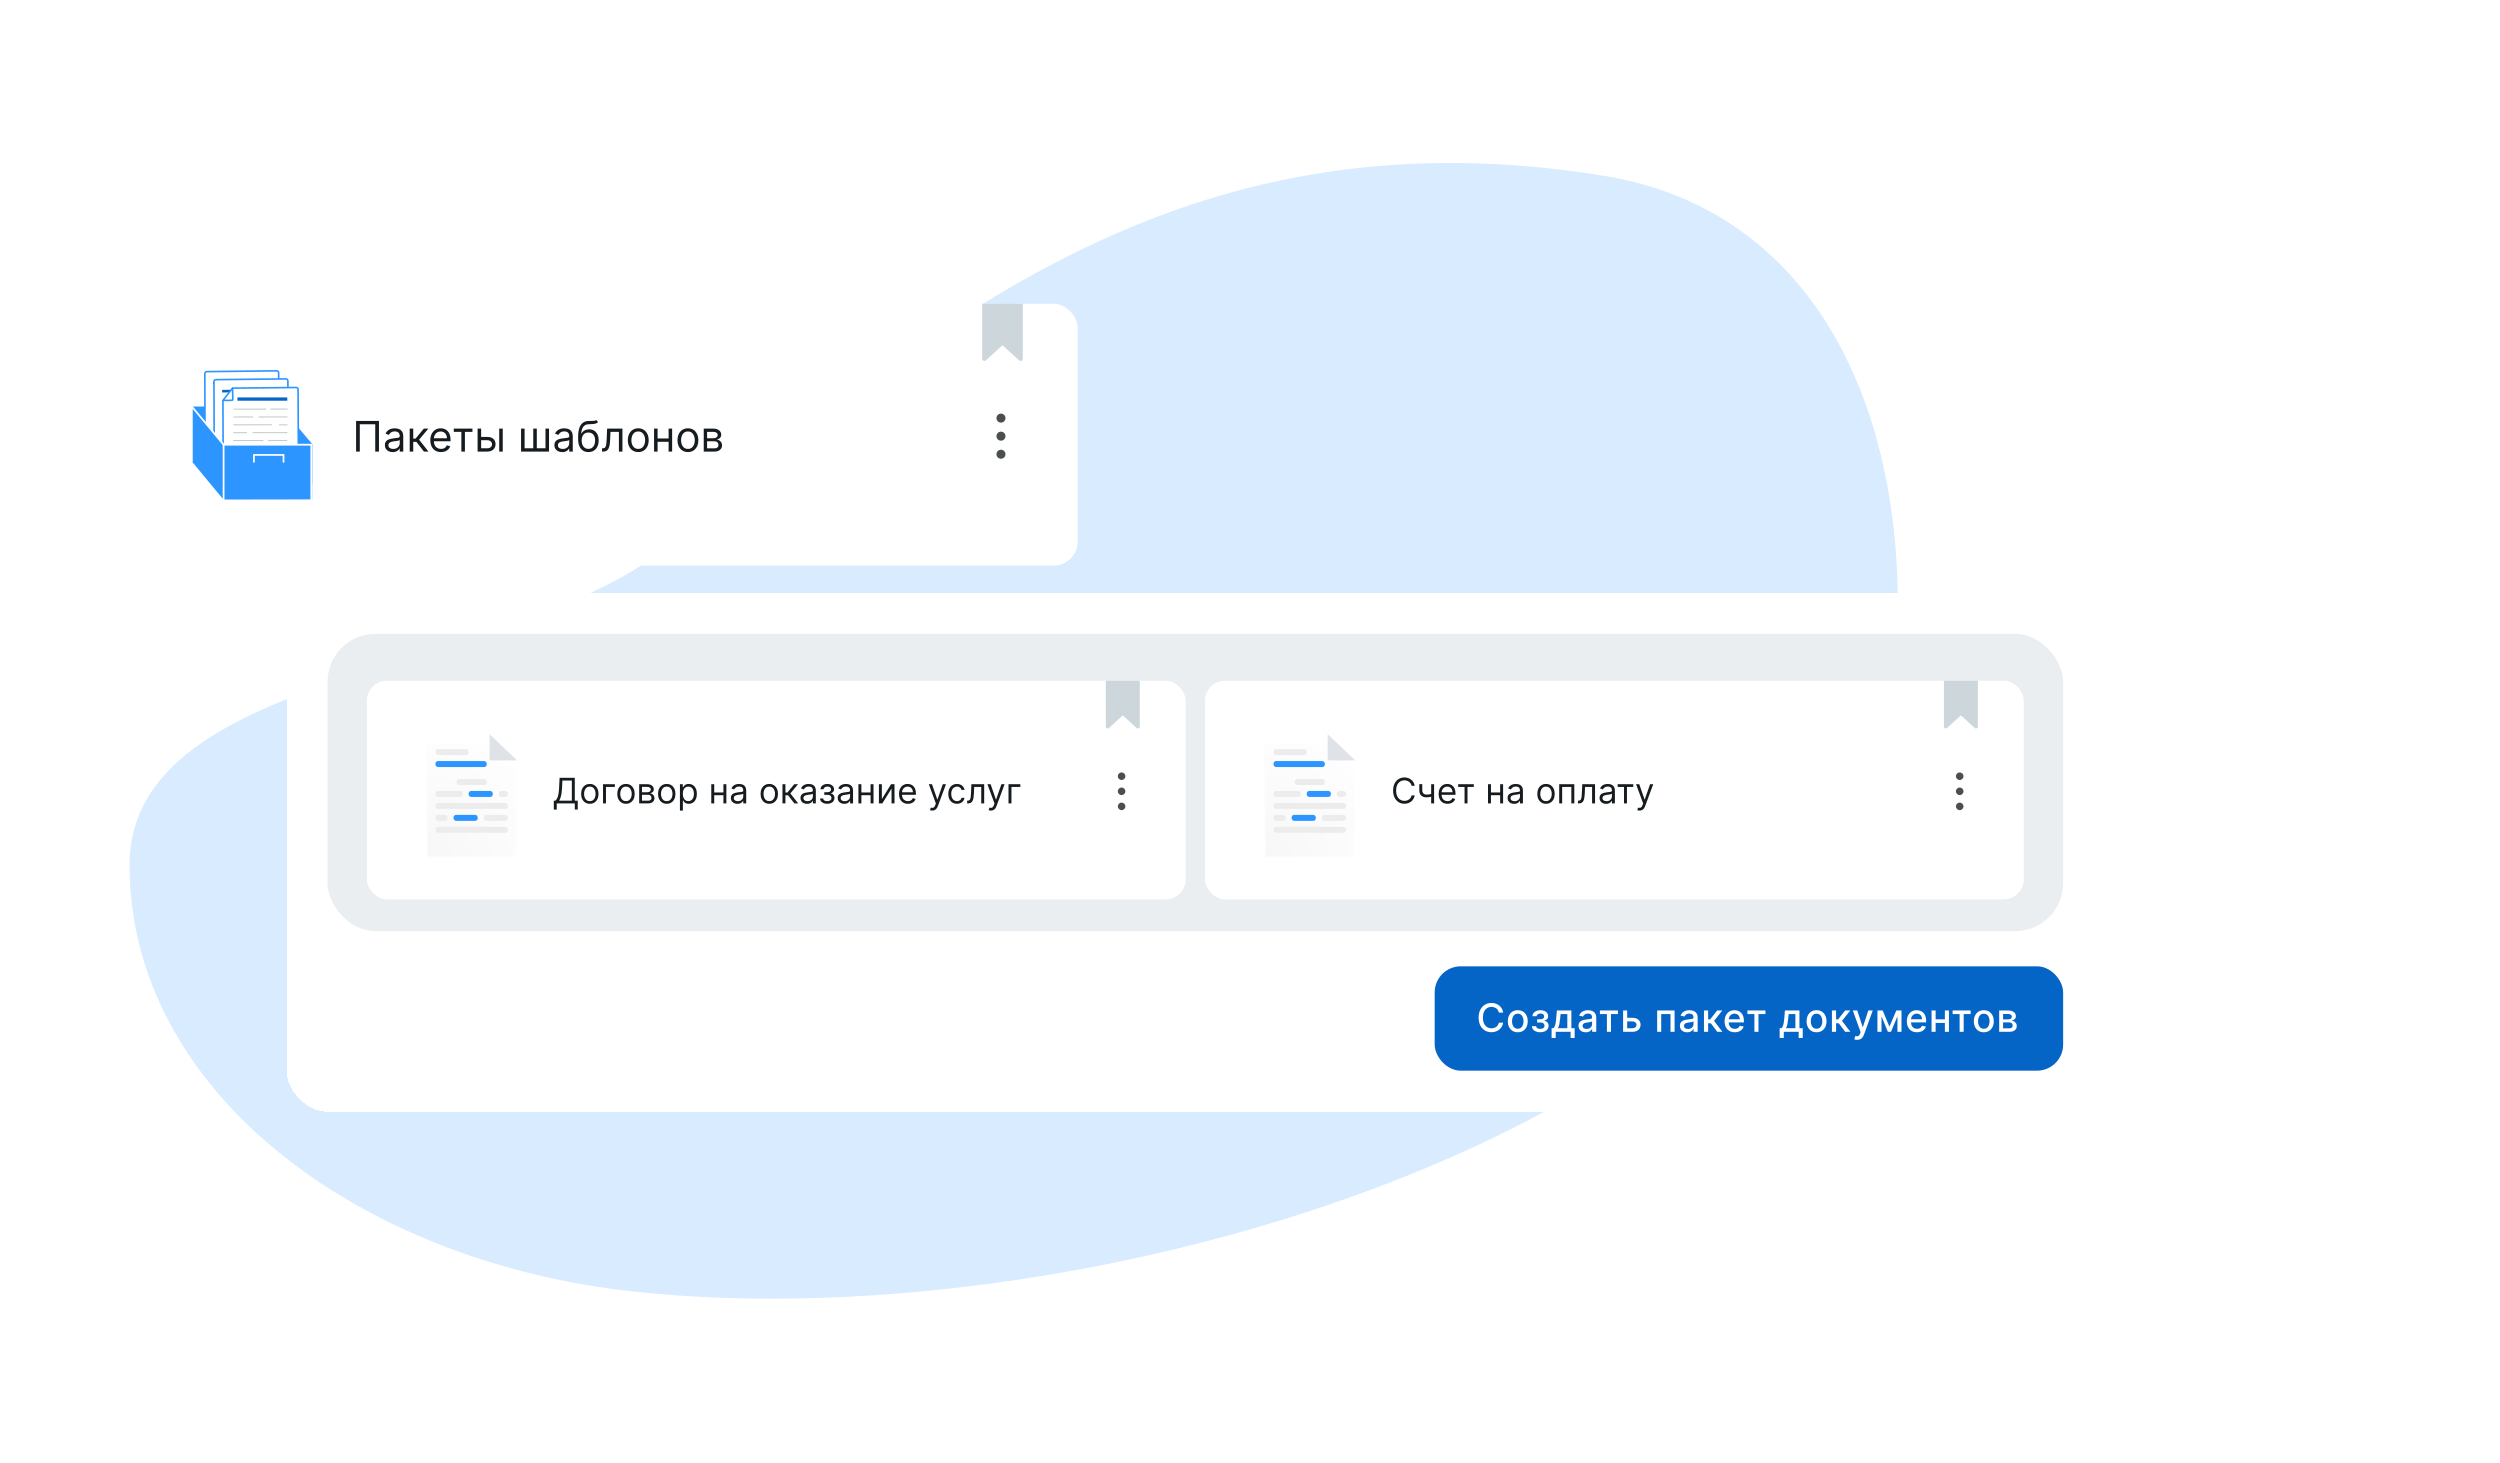 <svg width="656" height="384" viewBox="0 0 656 384" fill="none" xmlns="http://www.w3.org/2000/svg">
<path d="M34 226.86C34.073 174.807 136.957 176.465 176.335 142.392C248.158 80.245 314.791 28.985 420.712 46.107C480.273 55.736 503.509 115.152 496.915 180.031C485.529 292.071 290.827 352.399 166.261 338.901C93.561 331.023 33.917 286.014 34 226.86Z" fill="#D8EBFF"/>
<g filter="url(#filter0_d_1383_123600)">
<g filter="url(#filter1_dd_1383_123600)">
<rect x="34" y="77.332" width="248.794" height="68.715" rx="6.319" fill="white"/>
<path d="M73.589 104.301V114.505L50.339 114.596V104.311L73.589 104.301Z" fill="#2C95FF"/>
<path d="M81.921 124.573L73.589 114.505V104.301L81.921 114.147V124.573Z" fill="#2C95FF"/>
<path d="M54.335 121.644C54.27 121.645 54.205 121.633 54.145 121.608C54.084 121.583 54.03 121.545 53.984 121.498C53.89 121.397 53.838 121.263 53.839 121.124L53.744 95.654C53.744 95.521 53.797 95.392 53.891 95.298C53.985 95.203 54.112 95.15 54.245 95.15L72.623 94.933C72.687 94.932 72.751 94.944 72.811 94.969C72.871 94.994 72.924 95.032 72.969 95.08C73.063 95.18 73.115 95.314 73.114 95.453L73.209 120.923C73.209 121.056 73.156 121.185 73.062 121.279C72.968 121.374 72.841 121.427 72.708 121.427L54.335 121.644Z" fill="white" stroke="#2C95FF" stroke-width="0.429" stroke-miterlimit="10"/>
<path d="M69.815 98.332L55.895 98.518V97.838L69.815 97.651V98.332Z" fill="#0565C6"/>
<path d="M65.344 101.296L69.815 101.235" stroke="#C6CBCD" stroke-width="0.298" stroke-miterlimit="10"/>
<path d="M55.895 101.422L64.311 101.306" stroke="#C6CBCD" stroke-width="0.298" stroke-miterlimit="10"/>
<path d="M62.361 103.464L69.815 103.363" stroke="#C6CBCD" stroke-width="0.298" stroke-miterlimit="10"/>
<path d="M55.895 103.555L60.988 103.484" stroke="#C6CBCD" stroke-width="0.298" stroke-miterlimit="10"/>
<path d="M67.685 105.526L69.815 105.496" stroke="#C6CBCD" stroke-width="0.298" stroke-miterlimit="10"/>
<path d="M55.895 105.682L65.8 105.551" stroke="#C6CBCD" stroke-width="0.298" stroke-miterlimit="10"/>
<path d="M60.872 107.749L69.815 107.628" stroke="#C6CBCD" stroke-width="0.298" stroke-miterlimit="10"/>
<path d="M55.895 107.815L59.404 107.769" stroke="#C6CBCD" stroke-width="0.298" stroke-miterlimit="10"/>
<path d="M64.847 109.826L69.815 109.761" stroke="#C6CBCD" stroke-width="0.298" stroke-miterlimit="10"/>
<path d="M55.895 109.947L63.66 109.842" stroke="#C6CBCD" stroke-width="0.298" stroke-miterlimit="10"/>
<path d="M66.867 111.959L69.815 111.929" stroke="#C6CBCD" stroke-width="0.298" stroke-miterlimit="10"/>
<path d="M66.296 114.167L69.815 114.137" stroke="#C6CBCD" stroke-width="0.298" stroke-miterlimit="10"/>
<path d="M66.296 116.98L69.815 116.945" stroke="#C6CBCD" stroke-width="0.298" stroke-miterlimit="10"/>
<path d="M66.296 118.362L69.815 118.332" stroke="#C6CBCD" stroke-width="0.298" stroke-miterlimit="10"/>
<path d="M60.521 112.024L65.614 111.974" stroke="#C6CBCD" stroke-width="0.298" stroke-miterlimit="10"/>
<path d="M55.895 112.075L59.404 112.039" stroke="#C6CBCD" stroke-width="0.298" stroke-miterlimit="10"/>
<path d="M55.895 114.207L60.988 114.152" stroke="#C6CBCD" stroke-width="0.298" stroke-miterlimit="10"/>
<path d="M56.23 118.649C56.779 117.742 57.49 116.944 58.326 116.295C58.225 117.112 57.489 117.777 57.569 118.594C57.564 118.622 57.566 118.652 57.574 118.68C57.582 118.707 57.596 118.733 57.616 118.755C57.635 118.776 57.659 118.794 57.685 118.805C57.712 118.816 57.74 118.822 57.769 118.821C58.021 118.773 58.262 118.681 58.481 118.548C58.522 118.536 58.566 118.536 58.606 118.548C58.757 118.579 58.742 118.826 58.837 118.957C58.879 119.005 58.935 119.038 58.998 119.051C59.06 119.064 59.126 119.055 59.183 119.027C59.3 118.971 59.401 118.884 59.474 118.775C60.065 118.011 60.414 117.085 60.476 116.118C60.476 115.987 60.476 115.816 60.341 115.786C60.206 115.755 60.17 115.851 60.105 115.922C59.946 116.095 59.829 116.304 59.764 116.532C59.731 116.645 59.733 116.766 59.77 116.879C59.806 116.991 59.876 117.09 59.97 117.162C60.291 117.353 60.742 117.026 61.053 117.243C61.168 117.318 61.243 117.459 61.364 117.525C61.429 117.554 61.501 117.565 61.572 117.557C61.644 117.549 61.712 117.522 61.77 117.48C61.889 117.392 61.992 117.283 62.07 117.157C62.545 116.488 62.953 115.773 63.288 115.024C62.724 116.003 62.321 117.067 62.095 118.175C62.078 118.236 62.073 118.3 62.082 118.362C62.09 118.425 62.112 118.485 62.145 118.538C62.256 118.674 62.461 118.624 62.607 118.538C62.752 118.453 62.897 118.332 63.063 118.357C63.133 118.379 63.205 118.394 63.278 118.402C63.379 118.402 63.459 118.316 63.529 118.241L64.156 117.55" stroke="#0565C6" stroke-width="0.298" stroke-miterlimit="10"/>
<path d="M56.736 123.751C56.605 123.747 56.481 123.693 56.39 123.599C56.296 123.498 56.242 123.365 56.239 123.226L56.144 97.756C56.144 97.623 56.197 97.494 56.291 97.4C56.385 97.305 56.512 97.252 56.645 97.252L75.048 97.055C75.114 97.054 75.179 97.067 75.24 97.093C75.3 97.119 75.354 97.158 75.399 97.207C75.446 97.255 75.484 97.313 75.509 97.376C75.534 97.439 75.546 97.507 75.544 97.575L75.629 123.025C75.629 123.158 75.576 123.287 75.482 123.381C75.388 123.476 75.261 123.529 75.128 123.529L56.736 123.751Z" fill="white" stroke="#2C95FF" stroke-width="0.429" stroke-miterlimit="10"/>
<path d="M72.221 100.434L58.295 100.62V99.939L72.221 99.753V100.434Z" fill="#0565C6"/>
<path d="M67.744 103.398L72.221 103.337" stroke="#C6CBCD" stroke-width="0.298" stroke-miterlimit="10"/>
<path d="M58.295 103.524L66.716 103.413" stroke="#C6CBCD" stroke-width="0.298" stroke-miterlimit="10"/>
<path d="M64.761 105.566L72.221 105.47" stroke="#C6CBCD" stroke-width="0.298" stroke-miterlimit="10"/>
<path d="M58.295 105.657L63.388 105.586" stroke="#C6CBCD" stroke-width="0.298" stroke-miterlimit="10"/>
<path d="M70.09 107.627L72.22 107.597" stroke="#C6CBCD" stroke-width="0.298" stroke-miterlimit="10"/>
<path d="M58.295 107.784L68.205 107.653" stroke="#C6CBCD" stroke-width="0.298" stroke-miterlimit="10"/>
<path d="M63.273 109.851L72.221 109.73" stroke="#C6CBCD" stroke-width="0.298" stroke-miterlimit="10"/>
<path d="M58.295 109.916L61.809 109.871" stroke="#C6CBCD" stroke-width="0.298" stroke-miterlimit="10"/>
<path d="M58.295 112.049L66.065 111.944" stroke="#C6CBCD" stroke-width="0.298" stroke-miterlimit="10"/>
<path d="M62.927 114.132L66.135 114.076" stroke="#C6CBCD" stroke-width="0.298" stroke-miterlimit="10"/>
<path d="M68.11 115.311C68.758 114.711 69.375 114.078 69.96 113.415C70.216 113.637 71.699 115.039 72.005 115.22" stroke="#0565C6" stroke-width="0.298" stroke-miterlimit="10"/>
<path d="M71.208 113.179C70.536 112.71 71.283 111.893 71.9 112.266C72.671 112.73 71.975 113.708 71.208 113.179Z" stroke="#0565C6" stroke-width="0.298" stroke-miterlimit="10"/>
<path d="M73.093 115.311L73.038 111.419L67.99 111.485L68.05 115.377L73.093 115.311Z" stroke="#C6CBCD" stroke-width="0.298" stroke-miterlimit="10"/>
<path d="M58.295 114.182L61.809 114.141" stroke="#C6CBCD" stroke-width="0.298" stroke-miterlimit="10"/>
<path d="M70.09 118.14L73.238 118.084" stroke="#C6CBCD" stroke-width="0.298" stroke-miterlimit="10"/>
<path d="M70.09 119.45L73.238 119.395" stroke="#C6CBCD" stroke-width="0.298" stroke-miterlimit="10"/>
<path d="M60.39 120.736C61.411 120.736 62.24 119.855 62.24 118.77C62.24 117.684 61.411 116.803 60.39 116.803C59.368 116.803 58.54 117.684 58.54 118.77C58.54 119.855 59.368 120.736 60.39 120.736Z" stroke="#0565C6" stroke-width="0.298" stroke-miterlimit="10"/>
<path d="M60.39 119.672C60.861 119.672 61.242 119.268 61.242 118.77C61.242 118.271 60.861 117.867 60.39 117.867C59.919 117.867 59.538 118.271 59.538 118.77C59.538 119.268 59.919 119.672 60.39 119.672Z" stroke="#0565C6" stroke-width="0.298" stroke-miterlimit="10"/>
<path d="M63.298 119.823C63.661 119.24 64.126 118.727 64.671 118.311C64.606 118.84 64.125 119.274 64.17 119.823C64.169 119.847 64.173 119.87 64.182 119.891C64.191 119.913 64.204 119.933 64.22 119.949C64.246 119.959 64.274 119.959 64.3 119.949C64.466 119.921 64.624 119.862 64.766 119.773C64.793 119.765 64.82 119.765 64.847 119.773C64.947 119.773 64.937 119.954 64.997 120.04C65.025 120.071 65.061 120.093 65.102 120.101C65.143 120.109 65.185 120.104 65.223 120.085C65.299 120.047 65.365 119.99 65.413 119.919C65.816 119.419 66.058 118.807 66.105 118.165C66.105 118.079 66.105 117.968 66.015 117.948C65.924 117.928 65.904 117.988 65.864 118.039C65.759 118.151 65.681 118.288 65.639 118.437C65.618 118.511 65.62 118.589 65.644 118.662C65.668 118.735 65.713 118.799 65.774 118.845C65.984 118.971 66.275 118.76 66.481 118.896C66.556 118.951 66.606 119.042 66.686 119.082C66.729 119.102 66.776 119.11 66.823 119.105C66.87 119.099 66.915 119.081 66.952 119.052C67.028 118.993 67.094 118.921 67.147 118.84C67.455 118.403 67.722 117.939 67.945 117.454C67.555 118.088 67.272 118.783 67.107 119.511C67.096 119.55 67.092 119.592 67.097 119.632C67.103 119.673 67.116 119.713 67.138 119.748C67.213 119.838 67.343 119.803 67.438 119.748C67.522 119.675 67.628 119.632 67.739 119.627C67.784 119.627 67.829 119.662 67.879 119.657C67.913 119.651 67.944 119.639 67.973 119.621C68.001 119.603 68.026 119.579 68.045 119.551L68.451 119.102" stroke="#0565C6" stroke-width="0.298" stroke-miterlimit="10"/>
<path d="M61.041 99.48L77.719 99.308C77.785 99.308 77.85 99.321 77.912 99.346C77.973 99.371 78.028 99.408 78.075 99.455C78.121 99.502 78.158 99.558 78.183 99.619C78.208 99.68 78.221 99.746 78.22 99.812L78.321 124.622C78.321 124.688 78.308 124.754 78.283 124.816C78.258 124.877 78.222 124.933 78.175 124.98C78.129 125.028 78.073 125.066 78.012 125.092C77.951 125.117 77.886 125.131 77.819 125.131H59.086C58.953 125.131 58.826 125.078 58.732 124.984C58.638 124.889 58.585 124.761 58.585 124.627L58.499 102.767" fill="white"/>
<path d="M61.041 99.48L77.719 99.308C77.785 99.308 77.85 99.321 77.912 99.346C77.973 99.371 78.028 99.408 78.075 99.455C78.121 99.502 78.158 99.558 78.183 99.619C78.208 99.68 78.221 99.746 78.22 99.812L78.321 124.622C78.321 124.688 78.308 124.754 78.283 124.816C78.258 124.877 78.222 124.933 78.175 124.98C78.129 125.028 78.073 125.066 78.012 125.092C77.951 125.117 77.886 125.131 77.819 125.131H59.086C58.953 125.131 58.826 125.078 58.732 124.984C58.638 124.889 58.585 124.761 58.585 124.627L58.499 102.767" stroke="#2C95FF" stroke-width="0.429" stroke-linecap="round" stroke-linejoin="round"/>
<path d="M58.514 102.681L61.021 99.47L61.091 102.57C61.061 102.767 58.514 102.681 58.514 102.681Z" fill="white" stroke="#2C95FF" stroke-width="0.429" stroke-linecap="round" stroke-linejoin="round"/>
<path d="M75.384 101.915H62.31V102.778H75.384V101.915Z" fill="#0565C6"/>
<path d="M70.906 104.98L75.458 104.975" stroke="#C6CBCD" stroke-width="0.284" stroke-miterlimit="10"/>
<path d="M61.291 104.99L69.858 104.98" stroke="#C6CBCD" stroke-width="0.284" stroke-miterlimit="10"/>
<path d="M67.848 107.042L75.433 107.037" stroke="#C6CBCD" stroke-width="0.284" stroke-miterlimit="10"/>
<path d="M61.271 107.047L66.45 107.042" stroke="#C6CBCD" stroke-width="0.284" stroke-miterlimit="10"/>
<path d="M73.242 109.099L75.413 109.094" stroke="#C6CBCD" stroke-width="0.284" stroke-miterlimit="10"/>
<path d="M61.246 109.109L71.327 109.099" stroke="#C6CBCD" stroke-width="0.284" stroke-miterlimit="10"/>
<path d="M66.285 111.166L75.388 111.156" stroke="#C6CBCD" stroke-width="0.284" stroke-miterlimit="10"/>
<path d="M61.221 111.166H64.795" stroke="#C6CBCD" stroke-width="0.284" stroke-miterlimit="10"/>
<path d="M70.304 113.218H75.362" stroke="#C6CBCD" stroke-width="0.284" stroke-miterlimit="10"/>
<path d="M61.196 113.228L69.101 113.223" stroke="#C6CBCD" stroke-width="0.284" stroke-miterlimit="10"/>
<path d="M72.34 115.305L75.338 115.31" stroke="#C6CBCD" stroke-width="0.284" stroke-miterlimit="10"/>
<path d="M65.883 115.295L71.061 115.305" stroke="#C6CBCD" stroke-width="0.284" stroke-miterlimit="10"/>
<path d="M61.176 115.29L64.746 115.295" stroke="#C6CBCD" stroke-width="0.284" stroke-miterlimit="10"/>
<path d="M61.151 117.347L66.329 117.357" stroke="#C6CBCD" stroke-width="0.284" stroke-miterlimit="10"/>
<path d="M73.494 122.722C74.917 122.722 76.07 121.555 76.07 120.116C76.07 118.676 74.917 117.509 73.494 117.509C72.071 117.509 70.917 118.676 70.917 120.116C70.917 121.555 72.071 122.722 73.494 122.722Z" stroke="#0565C6" stroke-width="0.284" stroke-miterlimit="10"/>
<path d="M73.494 121.316C74.15 121.316 74.682 120.778 74.682 120.116C74.682 119.453 74.15 118.916 73.494 118.916C72.838 118.916 72.306 119.453 72.306 120.116C72.306 120.778 72.838 121.316 73.494 121.316Z" stroke="#0565C6" stroke-width="0.284" stroke-miterlimit="10"/>
<path d="M61.037 122.238C61.605 121.358 62.329 120.591 63.172 119.974C63.087 120.655 62.019 122.071 62.485 122.384C62.726 122.55 63.267 122.097 63.453 122.132C63.638 122.167 63.568 122.792 64.044 122.601C64.791 122.298 65.774 119.576 65.248 119.465C65.022 119.419 64.245 120.433 64.871 120.791C65.197 120.982 65.653 120.665 65.974 120.871C66.135 120.972 66.305 121.376 66.701 121.103C67.344 120.404 67.865 119.601 68.245 118.729C67.107 120.831 66.852 121.905 67.047 122.132C67.243 122.359 67.689 121.905 67.984 121.95C68.057 121.97 68.131 121.985 68.205 121.996C68.346 121.996 68.381 121.92 69.097 121.169" stroke="#0565C6" stroke-width="0.284" stroke-linecap="round" stroke-linejoin="round"/>
<path d="M58.616 128.712L50.339 118.699V104.31L58.616 114.237V128.712Z" fill="#2C95FF"/>
<path d="M81.921 114.147V128.672L58.616 128.712V114.238L81.921 114.147Z" fill="#2C95FF"/>
<path d="M74.396 118.815V117C74.396 117 71.549 117.03 66.621 117V118.815" stroke="white" stroke-width="0.463" stroke-linecap="round" stroke-linejoin="round"/>
<path d="M81.685 128.667V114.323H58.671" stroke="white" stroke-width="0.463" stroke-linecap="round" stroke-linejoin="round"/>
<path d="M50.339 118.699V104.31L58.671 114.323V128.666" stroke="white" stroke-width="0.463" stroke-linecap="round" stroke-linejoin="round"/>
<path d="M99.436 108.086V116.128H98.462V108.95H94.41V116.128H93.436V108.086H99.436ZM103.05 116.269C102.668 116.269 102.321 116.197 102.009 116.053C101.698 115.907 101.45 115.696 101.267 115.421C101.084 115.144 100.992 114.809 100.992 114.416C100.992 114.07 101.06 113.79 101.196 113.576C101.333 113.358 101.514 113.188 101.742 113.065C101.97 112.942 102.221 112.851 102.496 112.79C102.774 112.728 103.052 112.678 103.332 112.641C103.699 112.594 103.996 112.559 104.224 112.535C104.454 112.509 104.622 112.466 104.726 112.406C104.834 112.345 104.887 112.241 104.887 112.091V112.06C104.887 111.673 104.781 111.372 104.569 111.157C104.36 110.942 104.042 110.835 103.615 110.835C103.173 110.835 102.826 110.932 102.575 111.125C102.323 111.319 102.147 111.526 102.045 111.746L101.165 111.432C101.322 111.065 101.531 110.78 101.793 110.576C102.058 110.369 102.346 110.225 102.657 110.144C102.971 110.06 103.28 110.018 103.584 110.018C103.778 110.018 104 110.042 104.251 110.089C104.505 110.133 104.75 110.226 104.986 110.368C105.224 110.509 105.421 110.722 105.579 111.008C105.736 111.293 105.814 111.675 105.814 112.154V116.128H104.887V115.311H104.84C104.778 115.442 104.673 115.582 104.526 115.731C104.38 115.881 104.185 116.008 103.941 116.112C103.698 116.217 103.401 116.269 103.05 116.269ZM103.191 115.437C103.558 115.437 103.867 115.365 104.118 115.221C104.372 115.077 104.563 114.891 104.691 114.663C104.822 114.436 104.887 114.196 104.887 113.945V113.097C104.848 113.144 104.762 113.187 104.628 113.226C104.497 113.263 104.346 113.296 104.173 113.324C104.003 113.351 103.836 113.374 103.674 113.395C103.514 113.413 103.385 113.429 103.285 113.442C103.045 113.474 102.819 113.525 102.61 113.595C102.403 113.663 102.236 113.767 102.107 113.906C101.982 114.042 101.919 114.228 101.919 114.463C101.919 114.785 102.038 115.029 102.276 115.194C102.517 115.356 102.822 115.437 103.191 115.437ZM107.506 116.128V110.097H108.432V112.72H109.045L111.212 110.097H112.406L109.972 113.002L112.437 116.128H111.244L109.265 113.584H108.432V116.128H107.506ZM115.725 116.254C115.144 116.254 114.643 116.125 114.221 115.869C113.802 115.61 113.479 115.248 113.251 114.785C113.026 114.319 112.914 113.777 112.914 113.159C112.914 112.542 113.026 111.997 113.251 111.526C113.479 111.052 113.796 110.683 114.202 110.419C114.61 110.152 115.086 110.018 115.631 110.018C115.945 110.018 116.255 110.071 116.561 110.175C116.868 110.28 117.147 110.45 117.398 110.686C117.649 110.919 117.849 111.228 117.999 111.612C118.148 111.997 118.222 112.471 118.222 113.034V113.426H113.573V112.625H117.28C117.28 112.285 117.212 111.981 117.076 111.714C116.942 111.447 116.751 111.237 116.503 111.082C116.256 110.928 115.966 110.851 115.631 110.851C115.262 110.851 114.942 110.942 114.673 111.125C114.406 111.306 114.2 111.542 114.056 111.832C113.912 112.123 113.84 112.434 113.84 112.767V113.301C113.84 113.756 113.919 114.142 114.076 114.459C114.236 114.773 114.457 115.013 114.739 115.178C115.022 115.34 115.351 115.421 115.725 115.421C115.969 115.421 116.188 115.387 116.385 115.319C116.584 115.248 116.755 115.144 116.899 115.005C117.043 114.864 117.154 114.688 117.233 114.479L118.128 114.73C118.034 115.034 117.876 115.301 117.653 115.531C117.431 115.759 117.156 115.937 116.828 116.065C116.501 116.191 116.133 116.254 115.725 116.254ZM119.071 110.961V110.097H123.971V110.961H121.992V116.128H121.065V110.961H119.071ZM126.124 112.28H127.852C128.558 112.28 129.099 112.459 129.473 112.818C129.848 113.177 130.035 113.631 130.035 114.18C130.035 114.542 129.951 114.87 129.784 115.166C129.616 115.459 129.37 115.693 129.045 115.869C128.721 116.042 128.323 116.128 127.852 116.128H125.323V110.097H126.25V115.264H127.852C128.218 115.264 128.519 115.167 128.755 114.974C128.99 114.78 129.108 114.531 129.108 114.228C129.108 113.908 128.99 113.648 128.755 113.446C128.519 113.245 128.218 113.144 127.852 113.144H126.124V112.28ZM130.993 116.128V110.097H131.92V116.128H130.993ZM136.726 110.097H137.653V115.264H139.93V110.097H140.857V115.264H143.134V110.097H144.061V116.128H136.726V110.097ZM147.528 116.269C147.146 116.269 146.799 116.197 146.488 116.053C146.176 115.907 145.929 115.696 145.745 115.421C145.562 115.144 145.471 114.809 145.471 114.416C145.471 114.07 145.539 113.79 145.675 113.576C145.811 113.358 145.993 113.188 146.221 113.065C146.448 112.942 146.7 112.851 146.975 112.79C147.252 112.728 147.531 112.678 147.811 112.641C148.177 112.594 148.475 112.559 148.702 112.535C148.933 112.509 149.1 112.466 149.205 112.406C149.312 112.345 149.366 112.241 149.366 112.091V112.06C149.366 111.673 149.26 111.372 149.048 111.157C148.838 110.942 148.52 110.835 148.094 110.835C147.651 110.835 147.304 110.932 147.053 111.125C146.802 111.319 146.625 111.526 146.523 111.746L145.643 111.432C145.8 111.065 146.01 110.78 146.272 110.576C146.536 110.369 146.824 110.225 147.136 110.144C147.45 110.06 147.759 110.018 148.062 110.018C148.256 110.018 148.478 110.042 148.73 110.089C148.984 110.133 149.228 110.226 149.464 110.368C149.702 110.509 149.9 110.722 150.057 111.008C150.214 111.293 150.293 111.675 150.293 112.154V116.128H149.366V115.311H149.319C149.256 115.442 149.151 115.582 149.005 115.731C148.858 115.881 148.663 116.008 148.42 116.112C148.176 116.217 147.879 116.269 147.528 116.269ZM147.67 115.437C148.036 115.437 148.345 115.365 148.596 115.221C148.85 115.077 149.041 114.891 149.17 114.663C149.3 114.436 149.366 114.196 149.366 113.945V113.097C149.327 113.144 149.24 113.187 149.107 113.226C148.976 113.263 148.824 113.296 148.651 113.324C148.481 113.351 148.315 113.374 148.153 113.395C147.993 113.413 147.863 113.429 147.764 113.442C147.523 113.474 147.298 113.525 147.088 113.595C146.882 113.663 146.714 113.767 146.586 113.906C146.46 114.042 146.397 114.228 146.397 114.463C146.397 114.785 146.516 115.029 146.755 115.194C146.995 115.356 147.3 115.437 147.67 115.437ZM156.46 107.835L156.932 108.4C156.748 108.578 156.536 108.703 156.295 108.773C156.055 108.844 155.782 108.887 155.479 108.903C155.175 108.919 154.837 108.934 154.466 108.95C154.047 108.966 153.7 109.068 153.425 109.256C153.15 109.445 152.938 109.717 152.789 110.073C152.64 110.429 152.544 110.866 152.502 111.385H152.581C152.785 111.008 153.068 110.73 153.429 110.552C153.79 110.374 154.178 110.285 154.591 110.285C155.063 110.285 155.487 110.395 155.864 110.615C156.241 110.835 156.539 111.161 156.759 111.593C156.979 112.025 157.089 112.557 157.089 113.191C157.089 113.822 156.976 114.366 156.751 114.824C156.528 115.283 156.216 115.636 155.812 115.885C155.412 116.131 154.942 116.254 154.403 116.254C153.864 116.254 153.391 116.127 152.985 115.873C152.58 115.616 152.264 115.237 152.039 114.734C151.814 114.229 151.701 113.605 151.701 112.861V112.217C151.701 110.874 151.929 109.856 152.385 109.162C152.843 108.468 153.531 108.11 154.45 108.086C154.775 108.076 155.064 108.073 155.318 108.078C155.572 108.084 155.793 108.072 155.981 108.043C156.17 108.014 156.33 107.945 156.46 107.835ZM154.403 115.421C154.767 115.421 155.08 115.33 155.341 115.146C155.606 114.963 155.809 114.705 155.95 114.373C156.091 114.038 156.162 113.644 156.162 113.191C156.162 112.751 156.09 112.377 155.946 112.068C155.805 111.759 155.602 111.523 155.337 111.361C155.073 111.199 154.756 111.118 154.387 111.118C154.117 111.118 153.875 111.163 153.661 111.255C153.446 111.347 153.263 111.481 153.111 111.659C152.959 111.838 152.841 112.055 152.758 112.311C152.676 112.568 152.633 112.861 152.628 113.191C152.628 113.866 152.786 114.407 153.103 114.813C153.42 115.218 153.853 115.421 154.403 115.421ZM157.972 116.128V115.264H158.192C158.373 115.264 158.523 115.229 158.644 115.158C158.764 115.085 158.861 114.958 158.934 114.777C159.01 114.594 159.068 114.34 159.107 114.016C159.149 113.688 159.179 113.272 159.197 112.767L159.307 110.097H163.328V116.128H162.401V110.961H160.187L160.093 113.112C160.072 113.607 160.027 114.043 159.959 114.42C159.894 114.794 159.793 115.108 159.657 115.362C159.523 115.616 159.345 115.807 159.123 115.936C158.9 116.064 158.621 116.128 158.286 116.128H157.972ZM167.479 116.254C166.934 116.254 166.456 116.124 166.045 115.865C165.637 115.606 165.318 115.243 165.087 114.777C164.86 114.311 164.746 113.767 164.746 113.144C164.746 112.516 164.86 111.967 165.087 111.499C165.318 111.03 165.637 110.666 166.045 110.407C166.456 110.148 166.934 110.018 167.479 110.018C168.023 110.018 168.5 110.148 168.908 110.407C169.319 110.666 169.638 111.03 169.866 111.499C170.096 111.967 170.212 112.516 170.212 113.144C170.212 113.767 170.096 114.311 169.866 114.777C169.638 115.243 169.319 115.606 168.908 115.865C168.5 116.124 168.023 116.254 167.479 116.254ZM167.479 115.421C167.892 115.421 168.233 115.315 168.5 115.103C168.767 114.891 168.964 114.612 169.093 114.267C169.221 113.921 169.285 113.547 169.285 113.144C169.285 112.741 169.221 112.365 169.093 112.017C168.964 111.669 168.767 111.387 168.5 111.173C168.233 110.958 167.892 110.851 167.479 110.851C167.065 110.851 166.725 110.958 166.458 111.173C166.191 111.387 165.993 111.669 165.865 112.017C165.737 112.365 165.672 112.741 165.672 113.144C165.672 113.547 165.737 113.921 165.865 114.267C165.993 114.612 166.191 114.891 166.458 115.103C166.725 115.315 167.065 115.421 167.479 115.421ZM175.663 112.688V113.552H172.333V112.688H175.663ZM172.553 110.097V116.128H171.626V110.097H172.553ZM176.37 110.097V116.128H175.443V110.097H176.37ZM180.512 116.254C179.968 116.254 179.49 116.124 179.079 115.865C178.671 115.606 178.351 115.243 178.121 114.777C177.893 114.311 177.779 113.767 177.779 113.144C177.779 112.516 177.893 111.967 178.121 111.499C178.351 111.03 178.671 110.666 179.079 110.407C179.49 110.148 179.968 110.018 180.512 110.018C181.057 110.018 181.533 110.148 181.942 110.407C182.353 110.666 182.672 111.03 182.9 111.499C183.13 111.967 183.245 112.516 183.245 113.144C183.245 113.767 183.13 114.311 182.9 114.777C182.672 115.243 182.353 115.606 181.942 115.865C181.533 116.124 181.057 116.254 180.512 116.254ZM180.512 115.421C180.926 115.421 181.266 115.315 181.533 115.103C181.8 114.891 181.998 114.612 182.126 114.267C182.254 113.921 182.319 113.547 182.319 113.144C182.319 112.741 182.254 112.365 182.126 112.017C181.998 111.669 181.8 111.387 181.533 111.173C181.266 110.958 180.926 110.851 180.512 110.851C180.099 110.851 179.758 110.958 179.491 111.173C179.224 111.387 179.027 111.669 178.898 112.017C178.77 112.365 178.706 112.741 178.706 113.144C178.706 113.547 178.77 113.921 178.898 114.267C179.027 114.612 179.224 114.891 179.491 115.103C179.758 115.315 180.099 115.421 180.512 115.421ZM184.66 116.128V110.097H187.126C187.775 110.097 188.291 110.243 188.673 110.536C189.055 110.83 189.246 111.217 189.246 111.699C189.246 112.065 189.138 112.349 188.92 112.551C188.703 112.75 188.424 112.885 188.084 112.955C188.306 112.987 188.522 113.065 188.732 113.191C188.944 113.317 189.119 113.489 189.258 113.709C189.397 113.926 189.466 114.194 189.466 114.51C189.466 114.819 189.388 115.095 189.23 115.339C189.073 115.582 188.848 115.775 188.555 115.916C188.262 116.057 187.911 116.128 187.503 116.128H184.66ZM185.539 115.28H187.503C187.822 115.28 188.072 115.204 188.253 115.052C188.433 114.9 188.524 114.694 188.524 114.432C188.524 114.12 188.433 113.875 188.253 113.697C188.072 113.517 187.822 113.426 187.503 113.426H185.539V115.28ZM185.539 112.625H187.126C187.374 112.625 187.588 112.591 187.766 112.523C187.944 112.453 188.08 112.353 188.174 112.225C188.271 112.094 188.319 111.94 188.319 111.762C188.319 111.508 188.213 111.309 188.001 111.165C187.789 111.018 187.497 110.945 187.126 110.945H185.539V112.625Z" fill="#151B1E"/>
<g clip-path="url(#clip0_1383_123600)">
<path d="M262.653 115.638C263.308 115.638 263.838 116.168 263.838 116.823C263.838 117.477 263.308 118.007 262.653 118.007C261.999 118.007 261.469 117.477 261.469 116.823C261.469 116.168 261.999 115.638 262.653 115.638Z" fill="#4B4E4F"/>
<path d="M262.653 110.899C263.308 110.899 263.838 111.429 263.838 112.084C263.838 112.738 263.308 113.269 262.653 113.269C261.999 113.269 261.469 112.738 261.469 112.084C261.469 111.429 261.999 110.899 262.653 110.899Z" fill="#4B4E4F"/>
<path d="M263.838 107.345C263.838 106.691 263.308 106.16 262.653 106.16C261.999 106.16 261.469 106.691 261.469 107.345C261.469 107.999 261.999 108.53 262.653 108.53C263.308 108.53 263.838 107.999 263.838 107.345Z" fill="#4B4E4F"/>
</g>
<path fill-rule="evenodd" clip-rule="evenodd" d="M257.726 77.332H268.388V91.746C268.388 91.981 268.249 92.193 268.034 92.288C267.819 92.383 267.569 92.341 267.396 92.183L263.057 88.205L258.718 92.183C258.545 92.341 258.294 92.383 258.079 92.288C257.864 92.193 257.726 91.981 257.726 91.746V77.332Z" fill="#ACBAC1" fill-opacity="0.6"/>
</g>
</g>
<g filter="url(#filter2_d_1383_123600)">
<rect x="75.186" y="155.55" width="476.947" height="136.158" rx="10.765" fill="white" shape-rendering="crispEdges"/>
<rect x="85.951" y="166.316" width="455.417" height="78.027" rx="12.583" fill="#EBEEF1"/>
<g filter="url(#filter3_dd_1383_123600)">
<g clip-path="url(#clip1_1383_123600)">
<rect x="96.274" y="176.639" width="214.852" height="57.381" rx="5.276" fill="white"/>
<g filter="url(#filter4_ddd_1383_123600)">
<path d="M111.882 191.334C111.882 190.966 112.18 190.668 112.548 190.668L128.469 190.668L135.644 197.556V219.8C135.644 220.167 135.346 220.465 134.978 220.465H112.548C112.18 220.465 111.882 220.167 111.882 219.8V191.334Z" fill="url(#paint0_radial_1383_123600)"/>
<path d="M112.548 190.835L128.402 190.835L135.477 197.627V219.8C135.477 220.076 135.254 220.299 134.978 220.299H112.548C112.272 220.299 112.049 220.076 112.049 219.8V191.334C112.049 191.058 112.272 190.835 112.548 190.835Z" stroke="url(#paint1_linear_1383_123600)" stroke-width="0.333"/>
</g>
<path d="M128.469 197.55V190.668L135.683 197.55H128.469Z" fill="#DFE2E6"/>
<rect x="114.259" y="194.589" width="8.713" height="1.568" rx="0.665" fill="#ECECEC"/>
<rect x="119.803" y="202.43" width="7.92" height="1.568" rx="0.665" fill="#ECECEC"/>
<rect x="114.259" y="197.726" width="13.465" height="1.568" rx="0.665" fill="#2C95FF"/>
<rect x="122.971" y="205.567" width="6.336" height="1.568" rx="0.665" fill="#2C95FF"/>
<rect x="119.011" y="211.84" width="6.336" height="1.568" rx="0.665" fill="#2C95FF"/>
<rect x="114.259" y="205.567" width="7.128" height="1.568" rx="0.665" fill="#ECECEC"/>
<rect x="130.892" y="205.567" width="2.376" height="1.568" rx="0.665" fill="#ECECEC"/>
<rect x="114.259" y="211.84" width="3.168" height="1.568" rx="0.665" fill="#ECECEC"/>
<rect x="126.931" y="211.84" width="6.336" height="1.568" rx="0.665" fill="#ECECEC"/>
<rect x="114.259" y="208.703" width="19.009" height="1.568" rx="0.665" fill="#ECECEC"/>
<rect x="114.259" y="214.976" width="19.009" height="1.568" rx="0.665" fill="#ECECEC"/>
<path d="M145.317 210.456V208.108H145.75C145.899 207.973 146.039 207.781 146.17 207.534C146.303 207.285 146.416 206.953 146.508 206.538C146.602 206.12 146.664 205.59 146.695 204.947L146.839 202.114H150.826V208.108H151.6V210.443H150.826V208.83H146.091V210.456H145.317ZM146.721 208.108H150.052V202.835H147.573L147.468 204.947C147.442 205.437 147.396 205.881 147.331 206.278C147.265 206.674 147.181 207.025 147.078 207.331C146.975 207.635 146.856 207.894 146.721 208.108ZM154.77 208.935C154.315 208.935 153.916 208.826 153.573 208.61C153.232 208.393 152.965 208.091 152.773 207.702C152.583 207.312 152.488 206.858 152.488 206.338C152.488 205.813 152.583 205.355 152.773 204.964C152.965 204.572 153.232 204.268 153.573 204.052C153.916 203.836 154.315 203.727 154.77 203.727C155.225 203.727 155.623 203.836 155.964 204.052C156.307 204.268 156.574 204.572 156.764 204.964C156.956 205.355 157.052 205.813 157.052 206.338C157.052 206.858 156.956 207.312 156.764 207.702C156.574 208.091 156.307 208.393 155.964 208.61C155.623 208.826 155.225 208.935 154.77 208.935ZM154.77 208.239C155.115 208.239 155.4 208.151 155.623 207.974C155.846 207.797 156.011 207.564 156.118 207.275C156.225 206.987 156.278 206.674 156.278 206.338C156.278 206.001 156.225 205.687 156.118 205.396C156.011 205.106 155.846 204.871 155.623 204.691C155.4 204.512 155.115 204.423 154.77 204.423C154.425 204.423 154.14 204.512 153.918 204.691C153.695 204.871 153.529 205.106 153.422 205.396C153.315 205.687 153.262 206.001 153.262 206.338C153.262 206.674 153.315 206.987 153.422 207.275C153.529 207.564 153.695 207.797 153.918 207.974C154.14 208.151 154.425 208.239 154.77 208.239ZM161.342 203.793V204.514H159.007V208.83H158.234V203.793H161.342ZM164.256 208.935C163.802 208.935 163.403 208.826 163.059 208.61C162.718 208.393 162.452 208.091 162.259 207.702C162.069 207.312 161.974 206.858 161.974 206.338C161.974 205.813 162.069 205.355 162.259 204.964C162.452 204.572 162.718 204.268 163.059 204.052C163.403 203.836 163.802 203.727 164.256 203.727C164.711 203.727 165.109 203.836 165.45 204.052C165.793 204.268 166.06 204.572 166.25 204.964C166.442 205.355 166.539 205.813 166.539 206.338C166.539 206.858 166.442 207.312 166.25 207.702C166.06 208.091 165.793 208.393 165.45 208.61C165.109 208.826 164.711 208.935 164.256 208.935ZM164.256 208.239C164.602 208.239 164.886 208.151 165.109 207.974C165.332 207.797 165.497 207.564 165.604 207.275C165.711 206.987 165.765 206.674 165.765 206.338C165.765 206.001 165.711 205.687 165.604 205.396C165.497 205.106 165.332 204.871 165.109 204.691C164.886 204.512 164.602 204.423 164.256 204.423C163.911 204.423 163.627 204.512 163.404 204.691C163.181 204.871 163.016 205.106 162.909 205.396C162.802 205.687 162.748 206.001 162.748 206.338C162.748 206.674 162.802 206.987 162.909 207.275C163.016 207.564 163.181 207.797 163.404 207.974C163.627 208.151 163.911 208.239 164.256 208.239ZM167.72 208.83V203.793H169.779C170.321 203.793 170.752 203.915 171.071 204.16C171.39 204.405 171.55 204.729 171.55 205.131C171.55 205.437 171.459 205.674 171.278 205.842C171.096 206.009 170.863 206.121 170.579 206.18C170.765 206.206 170.945 206.272 171.12 206.377C171.297 206.482 171.444 206.626 171.56 206.81C171.675 206.991 171.733 207.214 171.733 207.479C171.733 207.737 171.668 207.967 171.537 208.171C171.405 208.374 171.217 208.534 170.973 208.653C170.728 208.771 170.435 208.83 170.094 208.83H167.72ZM168.454 208.121H170.094C170.361 208.121 170.569 208.058 170.72 207.931C170.871 207.804 170.946 207.632 170.946 207.413C170.946 207.153 170.871 206.949 170.72 206.8C170.569 206.649 170.361 206.574 170.094 206.574H168.454V208.121ZM168.454 205.905H169.779C169.987 205.905 170.165 205.876 170.314 205.819C170.462 205.76 170.576 205.677 170.655 205.57C170.735 205.461 170.776 205.332 170.776 205.183C170.776 204.971 170.687 204.805 170.51 204.685C170.333 204.562 170.089 204.501 169.779 204.501H168.454V205.905ZM174.951 208.935C174.496 208.935 174.097 208.826 173.754 208.61C173.413 208.393 173.146 208.091 172.954 207.702C172.764 207.312 172.669 206.858 172.669 206.338C172.669 205.813 172.764 205.355 172.954 204.964C173.146 204.572 173.413 204.268 173.754 204.052C174.097 203.836 174.496 203.727 174.951 203.727C175.406 203.727 175.803 203.836 176.145 204.052C176.488 204.268 176.754 204.572 176.945 204.964C177.137 205.355 177.233 205.813 177.233 206.338C177.233 206.858 177.137 207.312 176.945 207.702C176.754 208.091 176.488 208.393 176.145 208.61C175.803 208.826 175.406 208.935 174.951 208.935ZM174.951 208.239C175.296 208.239 175.581 208.151 175.803 207.974C176.026 207.797 176.192 207.564 176.299 207.275C176.406 206.987 176.459 206.674 176.459 206.338C176.459 206.001 176.406 205.687 176.299 205.396C176.192 205.106 176.026 204.871 175.803 204.691C175.581 204.512 175.296 204.423 174.951 204.423C174.606 204.423 174.321 204.512 174.098 204.691C173.875 204.871 173.71 205.106 173.603 205.396C173.496 205.687 173.443 206.001 173.443 206.338C173.443 206.674 173.496 206.987 173.603 207.275C173.71 207.564 173.875 207.797 174.098 207.974C174.321 208.151 174.606 208.239 174.951 208.239ZM178.414 210.718V203.793H179.162V204.593H179.254C179.311 204.506 179.389 204.394 179.49 204.259C179.593 204.121 179.739 203.998 179.929 203.891C180.122 203.782 180.382 203.727 180.71 203.727C181.134 203.727 181.508 203.833 181.831 204.045C182.155 204.258 182.407 204.558 182.589 204.947C182.77 205.336 182.861 205.795 182.861 206.324C182.861 206.858 182.77 207.32 182.589 207.711C182.407 208.101 182.156 208.402 181.834 208.616C181.513 208.828 181.143 208.935 180.723 208.935C180.399 208.935 180.14 208.881 179.946 208.774C179.751 208.665 179.601 208.541 179.497 208.403C179.392 208.263 179.311 208.148 179.254 208.056H179.188V210.718H178.414ZM179.175 206.311C179.175 206.692 179.231 207.027 179.342 207.318C179.454 207.607 179.617 207.833 179.831 207.997C180.045 208.158 180.308 208.239 180.618 208.239C180.941 208.239 181.211 208.154 181.428 207.984C181.646 207.811 181.81 207.579 181.92 207.288C182.031 206.996 182.087 206.67 182.087 206.311C182.087 205.957 182.032 205.638 181.923 205.354C181.816 205.067 181.653 204.841 181.434 204.675C181.218 204.507 180.946 204.423 180.618 204.423C180.303 204.423 180.039 204.502 179.824 204.662C179.61 204.819 179.448 205.04 179.339 205.324C179.23 205.606 179.175 205.935 179.175 206.311ZM190.009 205.957V206.679H187.229V205.957H190.009ZM187.412 203.793V208.83H186.638V203.793H187.412ZM190.599 203.793V208.83H189.826V203.793H190.599ZM193.495 208.948C193.176 208.948 192.886 208.888 192.626 208.767C192.366 208.645 192.159 208.469 192.006 208.239C191.853 208.008 191.777 207.728 191.777 207.4C191.777 207.111 191.833 206.877 191.947 206.698C192.061 206.517 192.213 206.375 192.403 206.272C192.593 206.169 192.803 206.093 193.032 206.042C193.264 205.99 193.497 205.948 193.731 205.918C194.037 205.878 194.285 205.849 194.475 205.829C194.668 205.807 194.807 205.771 194.895 205.721C194.985 205.671 195.029 205.583 195.029 205.459V205.432C195.029 205.109 194.941 204.858 194.764 204.678C194.589 204.499 194.323 204.409 193.967 204.409C193.598 204.409 193.308 204.49 193.098 204.652C192.888 204.814 192.741 204.987 192.655 205.17L191.921 204.908C192.052 204.602 192.227 204.364 192.445 204.193C192.666 204.02 192.907 203.9 193.167 203.832C193.429 203.762 193.687 203.727 193.941 203.727C194.102 203.727 194.288 203.747 194.498 203.786C194.71 203.824 194.915 203.901 195.111 204.019C195.31 204.137 195.475 204.315 195.606 204.554C195.738 204.792 195.803 205.111 195.803 205.511V208.83H195.029V208.148H194.99C194.938 208.257 194.85 208.374 194.728 208.498C194.605 208.623 194.442 208.729 194.239 208.816C194.036 208.904 193.788 208.948 193.495 208.948ZM193.613 208.252C193.919 208.252 194.177 208.192 194.387 208.072C194.599 207.952 194.758 207.797 194.865 207.607C194.975 207.416 195.029 207.216 195.029 207.006V206.298C194.997 206.338 194.924 206.374 194.813 206.406C194.704 206.437 194.577 206.464 194.433 206.488C194.29 206.51 194.152 206.53 194.016 206.547C193.883 206.563 193.775 206.576 193.692 206.587C193.49 206.613 193.302 206.656 193.128 206.715C192.955 206.771 192.815 206.858 192.708 206.974C192.603 207.087 192.55 207.243 192.55 207.439C192.55 207.708 192.65 207.911 192.849 208.049C193.05 208.185 193.305 208.252 193.613 208.252ZM201.859 208.935C201.404 208.935 201.005 208.826 200.662 208.61C200.321 208.393 200.054 208.091 199.862 207.702C199.672 207.312 199.577 206.858 199.577 206.338C199.577 205.813 199.672 205.355 199.862 204.964C200.054 204.572 200.321 204.268 200.662 204.052C201.005 203.836 201.404 203.727 201.859 203.727C202.313 203.727 202.711 203.836 203.052 204.052C203.396 204.268 203.662 204.572 203.852 204.964C204.045 205.355 204.141 205.813 204.141 206.338C204.141 206.858 204.045 207.312 203.852 207.702C203.662 208.091 203.396 208.393 203.052 208.61C202.711 208.826 202.313 208.935 201.859 208.935ZM201.859 208.239C202.204 208.239 202.488 208.151 202.711 207.974C202.934 207.797 203.099 207.564 203.206 207.275C203.314 206.987 203.367 206.674 203.367 206.338C203.367 206.001 203.314 205.687 203.206 205.396C203.099 205.106 202.934 204.871 202.711 204.691C202.488 204.512 202.204 204.423 201.859 204.423C201.513 204.423 201.229 204.512 201.006 204.691C200.783 204.871 200.618 205.106 200.511 205.396C200.404 205.687 200.35 206.001 200.35 206.338C200.35 206.674 200.404 206.987 200.511 207.275C200.618 207.564 200.783 207.797 201.006 207.974C201.229 208.151 201.513 208.239 201.859 208.239ZM205.322 208.83V203.793H206.096V205.983H206.608L208.418 203.793H209.415L207.382 206.219L209.441 208.83H208.444L206.791 206.705H206.096V208.83H205.322ZM211.764 208.948C211.445 208.948 211.155 208.888 210.895 208.767C210.635 208.645 210.428 208.469 210.275 208.239C210.122 208.008 210.046 207.728 210.046 207.4C210.046 207.111 210.103 206.877 210.216 206.698C210.33 206.517 210.482 206.375 210.672 206.272C210.862 206.169 211.072 206.093 211.302 206.042C211.533 205.99 211.766 205.948 212 205.918C212.306 205.878 212.554 205.849 212.744 205.829C212.937 205.807 213.077 205.771 213.164 205.721C213.254 205.671 213.299 205.583 213.299 205.459V205.432C213.299 205.109 213.21 204.858 213.033 204.678C212.858 204.499 212.592 204.409 212.236 204.409C211.867 204.409 211.577 204.49 211.367 204.652C211.157 204.814 211.01 204.987 210.925 205.17L210.19 204.908C210.321 204.602 210.496 204.364 210.715 204.193C210.935 204.02 211.176 203.9 211.436 203.832C211.698 203.762 211.956 203.727 212.21 203.727C212.372 203.727 212.557 203.747 212.767 203.786C212.979 203.824 213.184 203.901 213.381 204.019C213.579 204.137 213.745 204.315 213.876 204.554C214.007 204.792 214.072 205.111 214.072 205.511V208.83H213.299V208.148H213.259C213.207 208.257 213.119 208.374 212.997 208.498C212.874 208.623 212.712 208.729 212.508 208.816C212.305 208.904 212.057 208.948 211.764 208.948ZM211.882 208.252C212.188 208.252 212.446 208.192 212.656 208.072C212.868 207.952 213.027 207.797 213.135 207.607C213.244 207.416 213.299 207.216 213.299 207.006V206.298C213.266 206.338 213.194 206.374 213.082 206.406C212.973 206.437 212.846 206.464 212.702 206.488C212.56 206.51 212.421 206.53 212.285 206.547C212.152 206.563 212.044 206.576 211.961 206.587C211.76 206.613 211.572 206.656 211.397 206.715C211.224 206.771 211.084 206.858 210.977 206.974C210.872 207.087 210.82 207.243 210.82 207.439C210.82 207.708 210.919 207.911 211.118 208.049C211.319 208.185 211.574 208.252 211.882 208.252ZM215.17 207.544H215.996C216.014 207.772 216.117 207.944 216.305 208.062C216.495 208.18 216.742 208.239 217.046 208.239C217.356 208.239 217.622 208.176 217.842 208.049C218.063 207.92 218.174 207.713 218.174 207.426C218.174 207.258 218.132 207.111 218.049 206.987C217.966 206.86 217.849 206.762 217.698 206.692C217.547 206.622 217.369 206.587 217.164 206.587H216.298V205.892H217.164C217.472 205.892 217.699 205.822 217.846 205.682C217.994 205.542 218.069 205.367 218.069 205.157C218.069 204.932 217.989 204.752 217.829 204.616C217.67 204.478 217.444 204.409 217.151 204.409C216.856 204.409 216.61 204.476 216.413 204.609C216.216 204.741 216.112 204.91 216.101 205.118H215.288C215.297 204.847 215.38 204.607 215.537 204.4C215.695 204.19 215.909 204.026 216.18 203.908C216.451 203.788 216.762 203.727 217.111 203.727C217.465 203.727 217.773 203.79 218.033 203.914C218.295 204.037 218.497 204.204 218.639 204.416C218.784 204.626 218.856 204.864 218.856 205.131C218.856 205.415 218.776 205.645 218.616 205.819C218.457 205.994 218.257 206.119 218.016 206.193V206.246C218.206 206.259 218.372 206.32 218.511 206.429C218.654 206.536 218.764 206.677 218.843 206.852C218.921 207.025 218.961 207.216 218.961 207.426C218.961 207.732 218.879 207.999 218.715 208.226C218.551 208.451 218.326 208.626 218.039 208.751C217.753 208.873 217.426 208.935 217.059 208.935C216.702 208.935 216.383 208.877 216.101 208.761C215.819 208.643 215.595 208.48 215.429 208.272C215.265 208.062 215.179 207.82 215.17 207.544ZM221.53 208.948C221.211 208.948 220.921 208.888 220.661 208.767C220.401 208.645 220.194 208.469 220.041 208.239C219.888 208.008 219.812 207.728 219.812 207.4C219.812 207.111 219.868 206.877 219.982 206.698C220.096 206.517 220.248 206.375 220.438 206.272C220.628 206.169 220.838 206.093 221.067 206.042C221.299 205.99 221.532 205.948 221.766 205.918C222.072 205.878 222.32 205.849 222.51 205.829C222.703 205.807 222.842 205.771 222.93 205.721C223.02 205.671 223.064 205.583 223.064 205.459V205.432C223.064 205.109 222.976 204.858 222.799 204.678C222.624 204.499 222.358 204.409 222.002 204.409C221.633 204.409 221.343 204.49 221.133 204.652C220.923 204.814 220.776 204.987 220.69 205.17L219.956 204.908C220.087 204.602 220.262 204.364 220.48 204.193C220.701 204.02 220.942 203.9 221.202 203.832C221.464 203.762 221.722 203.727 221.976 203.727C222.137 203.727 222.323 203.747 222.533 203.786C222.745 203.824 222.95 203.901 223.146 204.019C223.345 204.137 223.51 204.315 223.641 204.554C223.773 204.792 223.838 205.111 223.838 205.511V208.83H223.064V208.148H223.025C222.973 208.257 222.885 208.374 222.763 208.498C222.64 208.623 222.477 208.729 222.274 208.816C222.071 208.904 221.823 208.948 221.53 208.948ZM221.648 208.252C221.954 208.252 222.212 208.192 222.422 208.072C222.634 207.952 222.793 207.797 222.9 207.607C223.01 207.416 223.064 207.216 223.064 207.006V206.298C223.032 206.338 222.959 206.374 222.848 206.406C222.739 206.437 222.612 206.464 222.468 206.488C222.325 206.51 222.187 206.53 222.051 206.547C221.918 206.563 221.81 206.576 221.727 206.587C221.525 206.613 221.337 206.656 221.163 206.715C220.99 206.771 220.85 206.858 220.743 206.974C220.638 207.087 220.585 207.243 220.585 207.439C220.585 207.708 220.685 207.911 220.884 208.049C221.085 208.185 221.34 208.252 221.648 208.252ZM228.622 205.957V206.679H225.841V205.957H228.622ZM226.025 203.793V208.83H225.251V203.793H226.025ZM229.212 203.793V208.83H228.438V203.793H229.212ZM231.399 207.688L233.825 203.793H234.717V208.83H233.943V204.934L231.53 208.83H230.625V203.793H231.399V207.688ZM238.246 208.935C237.761 208.935 237.342 208.827 236.99 208.613C236.641 208.397 236.371 208.095 236.181 207.708C235.993 207.319 235.899 206.867 235.899 206.351C235.899 205.835 235.993 205.38 236.181 204.987C236.371 204.591 236.635 204.283 236.974 204.062C237.315 203.839 237.713 203.727 238.168 203.727C238.43 203.727 238.689 203.771 238.945 203.859C239.201 203.946 239.433 204.088 239.643 204.285C239.853 204.479 240.02 204.737 240.145 205.059C240.27 205.38 240.332 205.776 240.332 206.246V206.574H236.449V205.905H239.545C239.545 205.62 239.488 205.367 239.374 205.144C239.263 204.921 239.103 204.745 238.896 204.616C238.69 204.487 238.447 204.423 238.168 204.423C237.859 204.423 237.593 204.499 237.368 204.652C237.145 204.803 236.973 205 236.853 205.242C236.733 205.485 236.672 205.745 236.672 206.023V206.469C236.672 206.849 236.738 207.171 236.869 207.436C237.003 207.698 237.187 207.898 237.423 208.036C237.659 208.172 237.934 208.239 238.246 208.239C238.45 208.239 238.633 208.211 238.797 208.154C238.963 208.095 239.107 208.008 239.227 207.892C239.347 207.774 239.44 207.627 239.506 207.452L240.253 207.662C240.174 207.916 240.042 208.139 239.856 208.331C239.671 208.521 239.441 208.67 239.168 208.777C238.895 208.882 238.587 208.935 238.246 208.935ZM244.604 210.718C244.473 210.718 244.356 210.707 244.254 210.686C244.151 210.666 244.08 210.646 244.04 210.627L244.237 209.944C244.425 209.993 244.591 210.01 244.736 209.997C244.88 209.984 245.008 209.919 245.119 209.803C245.233 209.69 245.337 209.505 245.431 209.249L245.575 208.856L243.713 203.793H244.552L245.942 207.807H245.995L247.385 203.793H248.224L246.087 209.564C245.99 209.824 245.871 210.04 245.729 210.21C245.587 210.383 245.422 210.511 245.234 210.594C245.048 210.677 244.838 210.718 244.604 210.718ZM251.112 208.935C250.64 208.935 250.233 208.823 249.892 208.6C249.551 208.377 249.289 208.07 249.105 207.679C248.921 207.287 248.829 206.84 248.829 206.338C248.829 205.826 248.923 205.375 249.111 204.983C249.302 204.59 249.566 204.283 249.905 204.062C250.246 203.839 250.644 203.727 251.099 203.727C251.453 203.727 251.772 203.793 252.056 203.924C252.34 204.055 252.573 204.239 252.754 204.475C252.936 204.711 253.049 204.987 253.092 205.301H252.318C252.259 205.072 252.128 204.869 251.925 204.691C251.724 204.512 251.453 204.423 251.112 204.423C250.81 204.423 250.546 204.501 250.318 204.659C250.093 204.814 249.917 205.034 249.79 205.318C249.666 205.6 249.603 205.931 249.603 206.311C249.603 206.7 249.665 207.039 249.787 207.328C249.912 207.616 250.086 207.84 250.312 208C250.539 208.16 250.806 208.239 251.112 208.239C251.313 208.239 251.495 208.204 251.659 208.134C251.823 208.064 251.962 207.964 252.076 207.833C252.189 207.702 252.27 207.544 252.318 207.361H253.092C253.049 207.658 252.94 207.926 252.768 208.164C252.597 208.4 252.371 208.588 252.089 208.728C251.809 208.866 251.483 208.935 251.112 208.935ZM253.778 208.83V208.108H253.961C254.112 208.108 254.238 208.079 254.338 208.02C254.439 207.958 254.52 207.852 254.581 207.702C254.644 207.549 254.692 207.337 254.725 207.065C254.76 206.792 254.785 206.445 254.801 206.023L254.892 203.793H258.25V208.83H257.476V204.514H255.627L255.548 206.311C255.531 206.724 255.494 207.088 255.437 207.403C255.382 207.716 255.298 207.978 255.184 208.19C255.073 208.402 254.924 208.562 254.738 208.669C254.552 208.776 254.32 208.83 254.04 208.83H253.778ZM259.988 210.718C259.857 210.718 259.74 210.707 259.637 210.686C259.534 210.666 259.463 210.646 259.424 210.627L259.621 209.944C259.809 209.993 259.975 210.01 260.119 209.997C260.264 209.984 260.391 209.919 260.503 209.803C260.617 209.69 260.72 209.505 260.814 209.249L260.959 208.856L259.096 203.793H259.936L261.326 207.807H261.378L262.769 203.793H263.608L261.47 209.564C261.374 209.824 261.255 210.04 261.113 210.21C260.971 210.383 260.806 210.511 260.618 210.594C260.432 210.677 260.222 210.718 259.988 210.718ZM267.738 203.793V204.514H265.403V208.83H264.63V203.793H267.738Z" fill="#151B1E"/>
<path d="M294.307 208.627C294.854 208.627 295.297 209.07 295.297 209.616C295.297 210.163 294.854 210.606 294.307 210.606C293.761 210.606 293.318 210.163 293.318 209.616C293.318 209.07 293.761 208.627 294.307 208.627Z" fill="#4B4E4F"/>
<path d="M294.307 204.67C294.854 204.67 295.297 205.113 295.297 205.659C295.297 206.205 294.854 206.648 294.307 206.648C293.761 206.648 293.318 206.205 293.318 205.659C293.318 205.113 293.761 204.67 294.307 204.67Z" fill="#4B4E4F"/>
<path d="M295.297 201.702C295.297 201.155 294.854 200.712 294.307 200.712C293.761 200.712 293.318 201.155 293.318 201.702C293.318 202.248 293.761 202.691 294.307 202.691C294.854 202.691 295.297 202.248 295.297 201.702Z" fill="#4B4E4F"/>
<path fill-rule="evenodd" clip-rule="evenodd" d="M290.168 176.639H299.072V188.675C299.072 188.872 298.956 189.049 298.777 189.128C298.597 189.207 298.388 189.173 298.243 189.04L294.62 185.719L290.997 189.04C290.853 189.173 290.643 189.207 290.464 189.128C290.284 189.049 290.168 188.872 290.168 188.675V176.639Z" fill="#ACBAC1" fill-opacity="0.6"/>
</g>
</g>
<g filter="url(#filter5_dd_1383_123600)">
<g clip-path="url(#clip2_1383_123600)">
<rect x="316.193" y="176.639" width="214.852" height="57.381" rx="5.276" fill="white"/>
<g filter="url(#filter6_ddd_1383_123600)">
<path d="M331.801 191.334C331.801 190.966 332.099 190.668 332.466 190.668L348.388 190.668L355.562 197.556V219.8C355.562 220.167 355.265 220.465 354.897 220.465H332.466C332.099 220.465 331.801 220.167 331.801 219.8V191.334Z" fill="url(#paint2_radial_1383_123600)"/>
<path d="M332.466 190.835L348.321 190.835L355.396 197.627V219.8C355.396 220.076 355.173 220.299 354.897 220.299H332.466C332.191 220.299 331.967 220.076 331.967 219.8V191.334C331.967 191.058 332.191 190.835 332.466 190.835Z" stroke="url(#paint3_linear_1383_123600)" stroke-width="0.333"/>
</g>
<path d="M348.387 197.55V190.668L355.601 197.55H348.387Z" fill="#DFE2E6"/>
<rect x="334.177" y="194.589" width="8.713" height="1.568" rx="0.665" fill="#ECECEC"/>
<rect x="339.722" y="202.43" width="7.92" height="1.568" rx="0.665" fill="#ECECEC"/>
<rect x="334.177" y="197.726" width="13.465" height="1.568" rx="0.665" fill="#2C95FF"/>
<rect x="342.89" y="205.567" width="6.336" height="1.568" rx="0.665" fill="#2C95FF"/>
<rect x="338.929" y="211.84" width="6.336" height="1.568" rx="0.665" fill="#2C95FF"/>
<rect x="334.177" y="205.567" width="7.128" height="1.568" rx="0.665" fill="#ECECEC"/>
<rect x="350.81" y="205.567" width="2.376" height="1.568" rx="0.665" fill="#ECECEC"/>
<rect x="334.177" y="211.84" width="3.168" height="1.568" rx="0.665" fill="#ECECEC"/>
<rect x="346.85" y="211.84" width="6.336" height="1.568" rx="0.665" fill="#ECECEC"/>
<rect x="334.177" y="208.703" width="19.009" height="1.568" rx="0.665" fill="#ECECEC"/>
<rect x="334.177" y="214.976" width="19.009" height="1.568" rx="0.665" fill="#ECECEC"/>
<path d="M371.217 204.213H370.404C370.356 203.979 370.272 203.773 370.151 203.596C370.033 203.419 369.889 203.271 369.719 203.15C369.55 203.028 369.363 202.936 369.158 202.875C368.952 202.814 368.738 202.783 368.515 202.783C368.109 202.783 367.74 202.886 367.41 203.091C367.082 203.297 366.821 203.6 366.626 204C366.434 204.4 366.338 204.89 366.338 205.472C366.338 206.053 366.434 206.544 366.626 206.944C366.821 207.344 367.082 207.647 367.41 207.852C367.74 208.058 368.109 208.161 368.515 208.161C368.738 208.161 368.952 208.13 369.158 208.069C369.363 208.008 369.55 207.917 369.719 207.797C369.889 207.674 370.033 207.525 370.151 207.347C370.272 207.168 370.356 206.963 370.404 206.731H371.217C371.156 207.074 371.044 207.381 370.883 207.652C370.721 207.923 370.52 208.154 370.279 208.344C370.039 208.532 369.769 208.675 369.469 208.774C369.172 208.872 368.854 208.921 368.515 208.921C367.942 208.921 367.433 208.781 366.987 208.502C366.541 208.222 366.19 207.824 365.935 207.308C365.679 206.792 365.551 206.18 365.551 205.472C365.551 204.764 365.679 204.151 365.935 203.636C366.19 203.12 366.541 202.722 366.987 202.442C367.433 202.162 367.942 202.022 368.515 202.022C368.854 202.022 369.172 202.071 369.469 202.17C369.769 202.268 370.039 202.412 370.279 202.603C370.52 202.791 370.721 203.02 370.883 203.291C371.044 203.56 371.156 203.867 371.217 204.213ZM376.309 203.793V208.83H375.535V203.793H376.309ZM376.007 206.193V206.915C375.832 206.98 375.658 207.038 375.486 207.088C375.313 207.137 375.131 207.175 374.941 207.203C374.751 207.229 374.542 207.243 374.315 207.243C373.744 207.243 373.286 207.088 372.941 206.78C372.598 206.472 372.426 206.01 372.426 205.393V203.78H373.2V205.393C373.2 205.651 373.249 205.863 373.348 206.029C373.446 206.195 373.579 206.319 373.748 206.4C373.916 206.481 374.105 206.521 374.315 206.521C374.643 206.521 374.939 206.492 375.204 206.433C375.47 206.371 375.738 206.292 376.007 206.193ZM379.84 208.935C379.355 208.935 378.936 208.827 378.584 208.613C378.234 208.397 377.965 208.095 377.774 207.708C377.586 207.319 377.492 206.867 377.492 206.351C377.492 205.835 377.586 205.38 377.774 204.987C377.965 204.591 378.229 204.283 378.568 204.062C378.909 203.839 379.307 203.727 379.761 203.727C380.024 203.727 380.283 203.771 380.539 203.859C380.794 203.946 381.027 204.088 381.237 204.285C381.447 204.479 381.614 204.737 381.739 205.059C381.863 205.38 381.926 205.776 381.926 206.246V206.574H378.043V205.905H381.139C381.139 205.62 381.082 205.367 380.968 205.144C380.857 204.921 380.697 204.745 380.489 204.616C380.284 204.487 380.041 204.423 379.761 204.423C379.453 204.423 379.187 204.499 378.961 204.652C378.738 204.803 378.567 205 378.447 205.242C378.326 205.485 378.266 205.745 378.266 206.023V206.469C378.266 206.849 378.332 207.171 378.463 207.436C378.596 207.698 378.781 207.898 379.017 208.036C379.253 208.172 379.528 208.239 379.84 208.239C380.043 208.239 380.227 208.211 380.391 208.154C380.557 208.095 380.7 208.008 380.821 207.892C380.941 207.774 381.034 207.627 381.099 207.452L381.847 207.662C381.768 207.916 381.636 208.139 381.45 208.331C381.264 208.521 381.035 208.67 380.762 208.777C380.488 208.882 380.181 208.935 379.84 208.935ZM382.634 204.514V203.793H386.726V204.514H385.073V208.83H384.3V204.514H382.634ZM393.823 205.957V206.679H391.042V205.957H393.823ZM391.226 203.793V208.83H390.452V203.793H391.226ZM394.413 203.793V208.83H393.639V203.793H394.413ZM397.308 208.948C396.989 208.948 396.7 208.888 396.439 208.767C396.179 208.645 395.973 208.469 395.82 208.239C395.667 208.008 395.59 207.728 395.59 207.4C395.59 207.111 395.647 206.877 395.761 206.698C395.874 206.517 396.026 206.375 396.217 206.272C396.407 206.169 396.617 206.093 396.846 206.042C397.078 205.99 397.311 205.948 397.545 205.918C397.851 205.878 398.099 205.849 398.289 205.829C398.481 205.807 398.621 205.771 398.709 205.721C398.798 205.671 398.843 205.583 398.843 205.459V205.432C398.843 205.109 398.754 204.858 398.577 204.678C398.403 204.499 398.137 204.409 397.781 204.409C397.411 204.409 397.122 204.49 396.912 204.652C396.702 204.814 396.554 204.987 396.469 205.17L395.734 204.908C395.866 204.602 396.041 204.364 396.259 204.193C396.48 204.02 396.72 203.9 396.981 203.832C397.243 203.762 397.501 203.727 397.754 203.727C397.916 203.727 398.102 203.747 398.312 203.786C398.524 203.824 398.728 203.901 398.925 204.019C399.124 204.137 399.289 204.315 399.42 204.554C399.551 204.792 399.617 205.111 399.617 205.511V208.83H398.843V208.148H398.804C398.751 208.257 398.664 208.374 398.541 208.498C398.419 208.623 398.256 208.729 398.053 208.816C397.849 208.904 397.601 208.948 397.308 208.948ZM397.426 208.252C397.733 208.252 397.99 208.192 398.2 208.072C398.412 207.952 398.572 207.797 398.679 207.607C398.788 207.416 398.843 207.216 398.843 207.006V206.298C398.81 206.338 398.738 206.374 398.627 206.406C398.517 206.437 398.391 206.464 398.246 206.488C398.104 206.51 397.965 206.53 397.83 206.547C397.696 206.563 397.588 206.576 397.505 206.587C397.304 206.613 397.116 206.656 396.941 206.715C396.768 206.771 396.629 206.858 396.521 206.974C396.417 207.087 396.364 207.243 396.364 207.439C396.364 207.708 396.464 207.911 396.662 208.049C396.864 208.185 397.118 208.252 397.426 208.252ZM405.672 208.935C405.218 208.935 404.819 208.826 404.476 208.61C404.135 208.393 403.868 208.091 403.676 207.702C403.485 207.312 403.39 206.858 403.39 206.338C403.39 205.813 403.485 205.355 403.676 204.964C403.868 204.572 404.135 204.268 404.476 204.052C404.819 203.836 405.218 203.727 405.672 203.727C406.127 203.727 406.525 203.836 406.866 204.052C407.209 204.268 407.476 204.572 407.666 204.964C407.858 205.355 407.955 205.813 407.955 206.338C407.955 206.858 407.858 207.312 407.666 207.702C407.476 208.091 407.209 208.393 406.866 208.61C406.525 208.826 406.127 208.935 405.672 208.935ZM405.672 208.239C406.018 208.239 406.302 208.151 406.525 207.974C406.748 207.797 406.913 207.564 407.02 207.275C407.127 206.987 407.181 206.674 407.181 206.338C407.181 206.001 407.127 205.687 407.02 205.396C406.913 205.106 406.748 204.871 406.525 204.691C406.302 204.512 406.018 204.423 405.672 204.423C405.327 204.423 405.043 204.512 404.82 204.691C404.597 204.871 404.432 205.106 404.325 205.396C404.218 205.687 404.164 206.001 404.164 206.338C404.164 206.674 404.218 206.987 404.325 207.275C404.432 207.564 404.597 207.797 404.82 207.974C405.043 208.151 405.327 208.239 405.672 208.239ZM409.136 208.83V203.793H413.097V208.83H412.323V204.514H409.91V208.83H409.136ZM414.064 208.83V208.108H414.248C414.399 208.108 414.525 208.079 414.625 208.02C414.726 207.958 414.807 207.852 414.868 207.702C414.931 207.549 414.979 207.337 415.012 207.065C415.047 206.792 415.072 206.445 415.087 206.023L415.179 203.793H418.537V208.83H417.763V204.514H415.914L415.835 206.311C415.818 206.724 415.78 207.088 415.724 207.403C415.669 207.716 415.585 207.978 415.471 208.19C415.36 208.402 415.211 208.562 415.025 208.669C414.839 208.776 414.606 208.83 414.327 208.83H414.064ZM421.439 208.948C421.12 208.948 420.83 208.888 420.57 208.767C420.31 208.645 420.103 208.469 419.95 208.239C419.797 208.008 419.721 207.728 419.721 207.4C419.721 207.111 419.778 206.877 419.891 206.698C420.005 206.517 420.157 206.375 420.347 206.272C420.537 206.169 420.747 206.093 420.977 206.042C421.208 205.99 421.441 205.948 421.675 205.918C421.981 205.878 422.229 205.849 422.419 205.829C422.612 205.807 422.752 205.771 422.839 205.721C422.929 205.671 422.974 205.583 422.974 205.459V205.432C422.974 205.109 422.885 204.858 422.708 204.678C422.533 204.499 422.267 204.409 421.911 204.409C421.542 204.409 421.252 204.49 421.042 204.652C420.832 204.814 420.685 204.987 420.599 205.17L419.865 204.908C419.996 204.602 420.171 204.364 420.39 204.193C420.61 204.02 420.851 203.9 421.111 203.832C421.373 203.762 421.631 203.727 421.885 203.727C422.047 203.727 422.232 203.747 422.442 203.786C422.654 203.824 422.859 203.901 423.055 204.019C423.254 204.137 423.419 204.315 423.551 204.554C423.682 204.792 423.747 205.111 423.747 205.511V208.83H422.974V208.148H422.934C422.882 208.257 422.794 208.374 422.672 208.498C422.549 208.623 422.387 208.729 422.183 208.816C421.98 208.904 421.732 208.948 421.439 208.948ZM421.557 208.252C421.863 208.252 422.121 208.192 422.331 208.072C422.543 207.952 422.702 207.797 422.81 207.607C422.919 207.416 422.974 207.216 422.974 207.006V206.298C422.941 206.338 422.869 206.374 422.757 206.406C422.648 206.437 422.521 206.464 422.377 206.488C422.235 206.51 422.096 206.53 421.96 206.547C421.827 206.563 421.719 206.576 421.636 206.587C421.435 206.613 421.247 206.656 421.072 206.715C420.899 206.771 420.759 206.858 420.652 206.974C420.547 207.087 420.495 207.243 420.495 207.439C420.495 207.708 420.594 207.911 420.793 208.049C420.994 208.185 421.249 208.252 421.557 208.252ZM424.475 204.514V203.793H428.567V204.514H426.914V208.83H426.14V204.514H424.475ZM430.194 210.718C430.063 210.718 429.946 210.707 429.843 210.686C429.74 210.666 429.669 210.646 429.63 210.627L429.827 209.944C430.015 209.993 430.181 210.01 430.325 209.997C430.469 209.984 430.597 209.919 430.709 209.803C430.822 209.69 430.926 209.505 431.02 209.249L431.165 208.856L429.302 203.793H430.142L431.532 207.807H431.584L432.975 203.793H433.814L431.676 209.564C431.58 209.824 431.461 210.04 431.319 210.21C431.177 210.383 431.012 210.511 430.824 210.594C430.638 210.677 430.428 210.718 430.194 210.718Z" fill="#151B1E"/>
<path d="M514.226 208.627C514.773 208.627 515.215 209.07 515.215 209.616C515.215 210.163 514.773 210.606 514.226 210.606C513.68 210.606 513.237 210.163 513.237 209.616C513.237 209.07 513.68 208.627 514.226 208.627Z" fill="#4B4E4F"/>
<path d="M514.226 204.67C514.773 204.67 515.215 205.113 515.215 205.659C515.215 206.205 514.773 206.648 514.226 206.648C513.68 206.648 513.237 206.205 513.237 205.659C513.237 205.113 513.68 204.67 514.226 204.67Z" fill="#4B4E4F"/>
<path d="M515.215 201.702C515.215 201.155 514.773 200.712 514.226 200.712C513.68 200.712 513.237 201.155 513.237 201.702C513.237 202.248 513.68 202.691 514.226 202.691C514.773 202.691 515.215 202.248 515.215 201.702Z" fill="#4B4E4F"/>
<path fill-rule="evenodd" clip-rule="evenodd" d="M510.087 176.639H518.991V188.675C518.991 188.872 518.875 189.049 518.695 189.128C518.516 189.207 518.307 189.173 518.162 189.04L514.539 185.719L510.916 189.04C510.771 189.173 510.562 189.207 510.382 189.128C510.203 189.049 510.087 188.872 510.087 188.675V176.639Z" fill="#ACBAC1" fill-opacity="0.6"/>
</g>
</g>
<rect x="376.46" y="253.559" width="164.908" height="27.385" rx="6.846" fill="#0565C6"/>
<path d="M394.438 265.711H393.3C393.256 265.468 393.175 265.254 393.056 265.07C392.936 264.885 392.791 264.728 392.618 264.599C392.445 264.47 392.252 264.373 392.038 264.307C391.827 264.242 391.602 264.209 391.363 264.209C390.933 264.209 390.548 264.317 390.207 264.534C389.87 264.75 389.602 265.067 389.405 265.485C389.211 265.903 389.113 266.414 389.113 267.017C389.113 267.625 389.211 268.138 389.405 268.556C389.602 268.974 389.871 269.29 390.211 269.504C390.551 269.718 390.934 269.825 391.36 269.825C391.596 269.825 391.819 269.793 392.031 269.73C392.245 269.664 392.438 269.568 392.611 269.442C392.783 269.316 392.929 269.161 393.048 268.979C393.17 268.794 393.254 268.583 393.3 268.344L394.438 268.348C394.377 268.715 394.259 269.053 394.084 269.362C393.911 269.668 393.689 269.933 393.417 270.157C393.147 270.378 392.838 270.549 392.49 270.671C392.143 270.793 391.763 270.853 391.353 270.853C390.706 270.853 390.13 270.7 389.624 270.394C389.118 270.085 388.72 269.644 388.428 269.07C388.139 268.496 387.994 267.812 387.994 267.017C387.994 266.22 388.14 265.535 388.432 264.964C388.723 264.39 389.122 263.95 389.628 263.644C390.133 263.335 390.708 263.181 391.353 263.181C391.749 263.181 392.118 263.238 392.461 263.352C392.806 263.464 393.116 263.629 393.391 263.848C393.666 264.064 393.893 264.329 394.073 264.643C394.253 264.954 394.374 265.31 394.438 265.711ZM398.263 270.864C397.738 270.864 397.28 270.744 396.889 270.503C396.497 270.263 396.193 269.926 395.977 269.493C395.76 269.06 395.652 268.555 395.652 267.976C395.652 267.395 395.76 266.887 395.977 266.452C396.193 266.017 396.497 265.679 396.889 265.438C397.28 265.197 397.738 265.077 398.263 265.077C398.788 265.077 399.247 265.197 399.638 265.438C400.03 265.679 400.333 266.017 400.55 266.452C400.766 266.887 400.874 267.395 400.874 267.976C400.874 268.555 400.766 269.06 400.55 269.493C400.333 269.926 400.03 270.263 399.638 270.503C399.247 270.744 398.788 270.864 398.263 270.864ZM398.267 269.949C398.607 269.949 398.889 269.859 399.113 269.679C399.337 269.499 399.502 269.26 399.609 268.961C399.718 268.662 399.773 268.332 399.773 267.972C399.773 267.615 399.718 267.287 399.609 266.988C399.502 266.686 399.337 266.444 399.113 266.262C398.889 266.08 398.607 265.989 398.267 265.989C397.924 265.989 397.64 266.08 397.414 266.262C397.19 266.444 397.023 266.686 396.914 266.988C396.807 267.287 396.754 267.615 396.754 267.972C396.754 268.332 396.807 268.662 396.914 268.961C397.023 269.26 397.19 269.499 397.414 269.679C397.64 269.859 397.924 269.949 398.267 269.949ZM401.965 269.271H403.081C403.096 269.499 403.199 269.675 403.391 269.799C403.585 269.923 403.837 269.985 404.146 269.985C404.459 269.985 404.727 269.919 404.948 269.785C405.169 269.649 405.28 269.438 405.28 269.154C405.28 268.984 405.237 268.835 405.152 268.709C405.07 268.58 404.952 268.481 404.799 268.41C404.648 268.34 404.469 268.304 404.262 268.304H403.351V267.447H404.262C404.571 267.447 404.802 267.377 404.955 267.236C405.109 267.095 405.185 266.919 405.185 266.707C405.185 266.478 405.102 266.295 404.937 266.156C404.774 266.015 404.547 265.945 404.255 265.945C403.959 265.945 403.712 266.012 403.515 266.145C403.318 266.277 403.215 266.447 403.205 266.656H402.104C402.111 266.342 402.206 266.068 402.388 265.832C402.573 265.594 402.821 265.409 403.132 265.277C403.446 265.144 403.802 265.077 404.2 265.077C404.616 265.077 404.976 265.144 405.28 265.277C405.584 265.411 405.818 265.596 405.984 265.832C406.151 266.068 406.235 266.339 406.235 266.645C406.235 266.954 406.143 267.207 405.958 267.404C405.776 267.598 405.538 267.738 405.243 267.823V267.881C405.46 267.896 405.652 267.961 405.82 268.078C405.987 268.195 406.119 268.349 406.213 268.541C406.308 268.733 406.356 268.951 406.356 269.194C406.356 269.537 406.261 269.833 406.071 270.084C405.884 270.334 405.624 270.528 405.291 270.664C404.96 270.797 404.582 270.864 404.157 270.864C403.743 270.864 403.373 270.8 403.044 270.671C402.719 270.54 402.46 270.355 402.268 270.117C402.078 269.878 401.977 269.596 401.965 269.271ZM407.14 272.367V269.807H407.596C407.713 269.7 407.811 269.572 407.891 269.424C407.974 269.276 408.043 269.099 408.099 268.895C408.157 268.691 408.206 268.453 408.245 268.18C408.284 267.906 408.318 267.592 408.347 267.239L408.522 265.15H412.329V269.807H413.19V272.367H412.125V270.751H408.219V272.367H407.14ZM408.763 269.807H411.264V266.083H409.499L409.383 267.239C409.327 267.828 409.256 268.338 409.171 268.771C409.086 269.201 408.95 269.547 408.763 269.807ZM416.091 270.875C415.736 270.875 415.415 270.81 415.128 270.678C414.842 270.545 414.614 270.351 414.447 270.098C414.281 269.846 414.199 269.536 414.199 269.169C414.199 268.852 414.259 268.592 414.381 268.388C414.502 268.184 414.667 268.022 414.873 267.903C415.08 267.784 415.311 267.694 415.566 267.633C415.821 267.572 416.081 267.526 416.346 267.495C416.682 267.456 416.954 267.424 417.163 267.4C417.372 267.373 417.524 267.331 417.619 267.272C417.714 267.214 417.761 267.119 417.761 266.988V266.962C417.761 266.644 417.671 266.397 417.492 266.222C417.314 266.047 417.049 265.959 416.697 265.959C416.329 265.959 416.04 266.041 415.829 266.204C415.62 266.364 415.475 266.543 415.395 266.74L414.37 266.506C414.491 266.166 414.669 265.891 414.902 265.682C415.138 265.471 415.409 265.318 415.716 265.223C416.022 265.126 416.344 265.077 416.682 265.077C416.906 265.077 417.143 265.104 417.393 265.157C417.646 265.208 417.882 265.303 418.101 265.442C418.322 265.58 418.503 265.778 418.644 266.036C418.785 266.291 418.855 266.623 418.855 267.032V270.751H417.791V269.985H417.747C417.676 270.126 417.571 270.265 417.43 270.401C417.289 270.537 417.107 270.65 416.886 270.74C416.665 270.83 416.4 270.875 416.091 270.875ZM416.328 270C416.63 270 416.887 269.94 417.101 269.821C417.318 269.702 417.482 269.547 417.594 269.355C417.708 269.16 417.765 268.952 417.765 268.731V268.009C417.726 268.048 417.651 268.084 417.539 268.118C417.43 268.15 417.304 268.178 417.163 268.202C417.022 268.224 416.885 268.245 416.751 268.264C416.618 268.281 416.506 268.296 416.416 268.308C416.204 268.335 416.011 268.38 415.836 268.443C415.663 268.506 415.525 268.597 415.42 268.716C415.318 268.833 415.267 268.989 415.267 269.183C415.267 269.453 415.367 269.657 415.566 269.796C415.765 269.932 416.019 270 416.328 270ZM419.818 266.091V265.15H424.545V266.091H422.718V270.751H421.653V266.091H419.818ZM426.724 267.075H428.35C429.036 267.075 429.563 267.245 429.933 267.586C430.302 267.926 430.487 268.365 430.487 268.902C430.487 269.252 430.405 269.567 430.239 269.847C430.074 270.126 429.832 270.348 429.514 270.511C429.195 270.671 428.807 270.751 428.35 270.751H425.903V265.15H426.972V269.81H428.35C428.664 269.81 428.922 269.729 429.123 269.566C429.325 269.401 429.426 269.19 429.426 268.935C429.426 268.665 429.325 268.445 429.123 268.275C428.922 268.102 428.664 268.016 428.35 268.016H426.724V267.075ZM434.838 270.751V265.15H439.408V270.751H438.339V266.091H435.899V270.751H434.838ZM442.701 270.875C442.346 270.875 442.025 270.81 441.738 270.678C441.451 270.545 441.224 270.351 441.056 270.098C440.891 269.846 440.808 269.536 440.808 269.169C440.808 268.852 440.869 268.592 440.991 268.388C441.112 268.184 441.276 268.022 441.483 267.903C441.69 267.784 441.92 267.694 442.176 267.633C442.431 267.572 442.691 267.526 442.956 267.495C443.292 267.456 443.564 267.424 443.773 267.4C443.982 267.373 444.134 267.331 444.229 267.272C444.324 267.214 444.371 267.119 444.371 266.988V266.962C444.371 266.644 444.281 266.397 444.101 266.222C443.924 266.047 443.659 265.959 443.306 265.959C442.939 265.959 442.65 266.041 442.438 266.204C442.229 266.364 442.085 266.543 442.004 266.74L440.98 266.506C441.101 266.166 441.279 265.891 441.512 265.682C441.748 265.471 442.019 265.318 442.325 265.223C442.632 265.126 442.954 265.077 443.292 265.077C443.515 265.077 443.752 265.104 444.003 265.157C444.256 265.208 444.491 265.303 444.71 265.442C444.931 265.58 445.113 265.778 445.254 266.036C445.395 266.291 445.465 266.623 445.465 267.032V270.751H444.4V269.985H444.356C444.286 270.126 444.18 270.265 444.039 270.401C443.898 270.537 443.717 270.65 443.496 270.74C443.275 270.83 443.01 270.875 442.701 270.875ZM442.938 270C443.239 270 443.497 269.94 443.711 269.821C443.927 269.702 444.091 269.547 444.203 269.355C444.318 269.16 444.375 268.952 444.375 268.731V268.009C444.336 268.048 444.26 268.084 444.149 268.118C444.039 268.15 443.914 268.178 443.773 268.202C443.632 268.224 443.495 268.245 443.361 268.264C443.227 268.281 443.115 268.296 443.025 268.308C442.814 268.335 442.621 268.38 442.446 268.443C442.273 268.506 442.134 268.597 442.03 268.716C441.928 268.833 441.877 268.989 441.877 269.183C441.877 269.453 441.976 269.657 442.176 269.796C442.375 269.932 442.629 270 442.938 270ZM447.123 270.751V265.15H448.213V267.498H448.738L450.587 265.15H451.936L449.767 267.874L451.962 270.751H450.609L448.921 268.512H448.213V270.751H447.123ZM455.198 270.864C454.646 270.864 454.171 270.746 453.772 270.511C453.376 270.272 453.069 269.938 452.853 269.508C452.639 269.075 452.532 268.568 452.532 267.987C452.532 267.413 452.639 266.908 452.853 266.47C453.069 266.032 453.371 265.691 453.757 265.445C454.146 265.2 454.601 265.077 455.121 265.077C455.437 265.077 455.744 265.129 456.04 265.234C456.337 265.338 456.603 265.502 456.839 265.726C457.075 265.95 457.261 266.24 457.397 266.598C457.533 266.953 457.601 267.384 457.601 267.892V268.279H453.148V267.462H456.533C456.533 267.175 456.474 266.921 456.357 266.7C456.241 266.476 456.077 266.3 455.865 266.171C455.656 266.042 455.411 265.978 455.129 265.978C454.822 265.978 454.555 266.053 454.326 266.204C454.1 266.352 453.925 266.547 453.801 266.787C453.68 267.025 453.619 267.284 453.619 267.564V268.202C453.619 268.577 453.684 268.895 453.816 269.158C453.949 269.42 454.135 269.621 454.374 269.759C454.612 269.895 454.89 269.964 455.209 269.964C455.415 269.964 455.604 269.934 455.774 269.876C455.944 269.815 456.091 269.725 456.215 269.606C456.339 269.487 456.434 269.34 456.5 269.165L457.532 269.351C457.449 269.655 457.301 269.921 457.087 270.15C456.875 270.376 456.609 270.552 456.288 270.678C455.97 270.802 455.606 270.864 455.198 270.864ZM458.522 266.091V265.15H463.248V266.091H461.421V270.751H460.356V266.091H458.522ZM466.983 272.367V269.807H467.439C467.556 269.7 467.654 269.572 467.734 269.424C467.817 269.276 467.886 269.099 467.942 268.895C468 268.691 468.049 268.453 468.088 268.18C468.127 267.906 468.161 267.592 468.19 267.239L468.365 265.15H472.172V269.807H473.033V272.367H471.968V270.751H468.062V272.367H466.983ZM468.606 269.807H471.107V266.083H469.342L469.226 267.239C469.17 267.828 469.099 268.338 469.014 268.771C468.929 269.201 468.793 269.547 468.606 269.807ZM476.664 270.864C476.138 270.864 475.68 270.744 475.289 270.503C474.897 270.263 474.593 269.926 474.377 269.493C474.161 269.06 474.052 268.555 474.052 267.976C474.052 267.395 474.161 266.887 474.377 266.452C474.593 266.017 474.897 265.679 475.289 265.438C475.68 265.197 476.138 265.077 476.664 265.077C477.189 265.077 477.647 265.197 478.038 265.438C478.43 265.679 478.734 266.017 478.95 266.452C479.166 266.887 479.275 267.395 479.275 267.976C479.275 268.555 479.166 269.06 478.95 269.493C478.734 269.926 478.43 270.263 478.038 270.503C477.647 270.744 477.189 270.864 476.664 270.864ZM476.667 269.949C477.008 269.949 477.29 269.859 477.513 269.679C477.737 269.499 477.902 269.26 478.009 268.961C478.119 268.662 478.173 268.332 478.173 267.972C478.173 267.615 478.119 267.287 478.009 266.988C477.902 266.686 477.737 266.444 477.513 266.262C477.29 266.08 477.008 265.989 476.667 265.989C476.324 265.989 476.04 266.08 475.814 266.262C475.59 266.444 475.424 266.686 475.314 266.988C475.207 267.287 475.154 267.615 475.154 267.972C475.154 268.332 475.207 268.662 475.314 268.961C475.424 269.26 475.59 269.499 475.814 269.679C476.04 269.859 476.324 269.949 476.667 269.949ZM480.697 270.751V265.15H481.787V267.498H482.313L484.161 265.15H485.511L483.341 267.874L485.536 270.751H484.183L482.495 268.512H481.787V270.751H480.697ZM487.308 272.852C487.145 272.852 486.997 272.838 486.863 272.812C486.729 272.787 486.63 272.761 486.564 272.731L486.827 271.838C487.026 271.891 487.203 271.915 487.359 271.907C487.515 271.9 487.652 271.842 487.771 271.732C487.893 271.623 488 271.444 488.092 271.196L488.227 270.824L486.177 265.15H487.344L488.763 269.497H488.821L490.24 265.15H491.411L489.102 271.499C488.995 271.791 488.859 272.037 488.694 272.239C488.528 272.443 488.331 272.596 488.103 272.699C487.874 272.801 487.609 272.852 487.308 272.852ZM495.784 269.402L497.593 265.15H498.534L496.189 270.751H495.379L493.082 265.15H494.012L495.784 269.402ZM493.709 265.15V270.751H492.641V265.15H493.709ZM497.888 270.751V265.15H498.949V270.751H497.888ZM503.022 270.864C502.47 270.864 501.995 270.746 501.596 270.511C501.2 270.272 500.894 269.938 500.677 269.508C500.463 269.075 500.356 268.568 500.356 267.987C500.356 267.413 500.463 266.908 500.677 266.47C500.894 266.032 501.195 265.691 501.582 265.445C501.971 265.2 502.425 265.077 502.946 265.077C503.262 265.077 503.568 265.129 503.865 265.234C504.161 265.338 504.427 265.502 504.663 265.726C504.899 265.95 505.085 266.24 505.221 266.598C505.357 266.953 505.425 267.384 505.425 267.892V268.279H500.973V267.462H504.357C504.357 267.175 504.299 266.921 504.182 266.7C504.065 266.476 503.901 266.3 503.69 266.171C503.481 266.042 503.235 265.978 502.953 265.978C502.647 265.978 502.379 266.053 502.151 266.204C501.925 266.352 501.75 266.547 501.626 266.787C501.504 267.025 501.443 267.284 501.443 267.564V268.202C501.443 268.577 501.509 268.895 501.64 269.158C501.774 269.42 501.96 269.621 502.198 269.759C502.436 269.895 502.715 269.964 503.033 269.964C503.24 269.964 503.428 269.934 503.598 269.876C503.769 269.815 503.916 269.725 504.04 269.606C504.164 269.487 504.258 269.34 504.324 269.165L505.356 269.351C505.273 269.655 505.125 269.921 504.911 270.15C504.7 270.376 504.434 270.552 504.113 270.678C503.794 270.802 503.431 270.864 503.022 270.864ZM510.637 267.48V268.425H507.603V267.48H510.637ZM507.909 265.15V270.751H506.841V265.15H507.909ZM511.399 265.15V270.751H510.334V265.15H511.399ZM512.368 266.091V265.15H517.095V266.091H515.268V270.751H514.203V266.091H512.368ZM520.552 270.864C520.027 270.864 519.569 270.744 519.177 270.503C518.786 270.263 518.482 269.926 518.265 269.493C518.049 269.06 517.941 268.555 517.941 267.976C517.941 267.395 518.049 266.887 518.265 266.452C518.482 266.017 518.786 265.679 519.177 265.438C519.569 265.197 520.027 265.077 520.552 265.077C521.077 265.077 521.535 265.197 521.927 265.438C522.318 265.679 522.622 266.017 522.838 266.452C523.055 266.887 523.163 267.395 523.163 267.976C523.163 268.555 523.055 269.06 522.838 269.493C522.622 269.926 522.318 270.263 521.927 270.503C521.535 270.744 521.077 270.864 520.552 270.864ZM520.556 269.949C520.896 269.949 521.178 269.859 521.402 269.679C521.625 269.499 521.791 269.26 521.898 268.961C522.007 268.662 522.062 268.332 522.062 267.972C522.062 267.615 522.007 267.287 521.898 266.988C521.791 266.686 521.625 266.444 521.402 266.262C521.178 266.08 520.896 265.989 520.556 265.989C520.213 265.989 519.928 266.08 519.702 266.262C519.479 266.444 519.312 266.686 519.203 266.988C519.096 267.287 519.042 267.615 519.042 267.972C519.042 268.332 519.096 268.662 519.203 268.961C519.312 269.26 519.479 269.499 519.702 269.679C519.928 269.859 520.213 269.949 520.556 269.949ZM524.585 270.751V265.15H526.908C527.541 265.15 528.041 265.285 528.411 265.555C528.78 265.822 528.965 266.186 528.965 266.645C528.965 266.973 528.861 267.233 528.652 267.425C528.443 267.617 528.165 267.746 527.82 267.812C528.071 267.841 528.3 267.916 528.509 268.038C528.718 268.157 528.886 268.318 529.013 268.519C529.141 268.721 529.206 268.962 529.206 269.241C529.206 269.538 529.129 269.801 528.976 270.029C528.823 270.255 528.601 270.433 528.309 270.562C528.019 270.688 527.671 270.751 527.262 270.751H524.585ZM525.61 269.84H527.262C527.532 269.84 527.744 269.775 527.897 269.646C528.05 269.517 528.126 269.342 528.126 269.121C528.126 268.861 528.05 268.657 527.897 268.508C527.744 268.358 527.532 268.282 527.262 268.282H525.61V269.84ZM525.61 267.484H526.919C527.124 267.484 527.299 267.455 527.445 267.396C527.593 267.338 527.706 267.255 527.784 267.148C527.864 267.039 527.904 266.91 527.904 266.762C527.904 266.545 527.815 266.376 527.638 266.255C527.46 266.133 527.217 266.072 526.908 266.072H525.61V267.484Z" fill="white"/>
</g>
<defs>
<filter id="filter0_d_1383_123600" x="0.606" y="43.938" width="315.582" height="135.502" filterUnits="userSpaceOnUse" color-interpolation-filters="sRGB">
<feFlood flood-opacity="0" result="BackgroundImageFix"/>
<feColorMatrix in="SourceAlpha" type="matrix" values="0 0 0 0 0 0 0 0 0 0 0 0 0 0 0 0 0 0 127 0" result="hardAlpha"/>
<feOffset/>
<feGaussianBlur stdDeviation="16.697"/>
<feComposite in2="hardAlpha" operator="out"/>
<feColorMatrix type="matrix" values="0 0 0 0 0.475 0 0 0 0 0.745 0 0 0 0 1.439 0 0 0 0.6 0"/>
<feBlend mode="normal" in2="BackgroundImageFix" result="effect1_dropShadow_1383_123600"/>
<feBlend mode="normal" in="SourceGraphic" in2="effect1_dropShadow_1383_123600" result="shape"/>
</filter>
<filter id="filter1_dd_1383_123600" x="29.261" y="74.962" width="258.272" height="78.192" filterUnits="userSpaceOnUse" color-interpolation-filters="sRGB">
<feFlood flood-opacity="0" result="BackgroundImageFix"/>
<feColorMatrix in="SourceAlpha" type="matrix" values="0 0 0 0 0 0 0 0 0 0 0 0 0 0 0 0 0 0 127 0" result="hardAlpha"/>
<feOffset/>
<feGaussianBlur stdDeviation="0.79"/>
<feColorMatrix type="matrix" values="0 0 0 0 0.184 0 0 0 0 0.227 0 0 0 0 0.29 0 0 0 0.02 0"/>
<feBlend mode="normal" in2="BackgroundImageFix" result="effect1_dropShadow_1383_123600"/>
<feColorMatrix in="SourceAlpha" type="matrix" values="0 0 0 0 0 0 0 0 0 0 0 0 0 0 0 0 0 0 127 0" result="hardAlpha"/>
<feOffset dy="2.369"/>
<feGaussianBlur stdDeviation="2.369"/>
<feColorMatrix type="matrix" values="0 0 0 0 0.412 0 0 0 0 0.509 0 0 0 0 0.65 0 0 0 0.02 0"/>
<feBlend mode="normal" in2="effect1_dropShadow_1383_123600" result="effect2_dropShadow_1383_123600"/>
<feBlend mode="normal" in="SourceGraphic" in2="effect2_dropShadow_1383_123600" result="shape"/>
</filter>
<filter id="filter2_d_1383_123600" x="41.792" y="122.156" width="543.735" height="202.946" filterUnits="userSpaceOnUse" color-interpolation-filters="sRGB">
<feFlood flood-opacity="0" result="BackgroundImageFix"/>
<feColorMatrix in="SourceAlpha" type="matrix" values="0 0 0 0 0 0 0 0 0 0 0 0 0 0 0 0 0 0 127 0" result="hardAlpha"/>
<feOffset/>
<feGaussianBlur stdDeviation="16.697"/>
<feComposite in2="hardAlpha" operator="out"/>
<feColorMatrix type="matrix" values="0 0 0 0 0.475 0 0 0 0 0.745 0 0 0 0 1.439 0 0 0 0.6 0"/>
<feBlend mode="normal" in2="BackgroundImageFix" result="effect1_dropShadow_1383_123600"/>
<feBlend mode="normal" in="SourceGraphic" in2="effect1_dropShadow_1383_123600" result="shape"/>
</filter>
<filter id="filter3_dd_1383_123600" x="92.317" y="174.66" width="222.767" height="65.296" filterUnits="userSpaceOnUse" color-interpolation-filters="sRGB">
<feFlood flood-opacity="0" result="BackgroundImageFix"/>
<feColorMatrix in="SourceAlpha" type="matrix" values="0 0 0 0 0 0 0 0 0 0 0 0 0 0 0 0 0 0 127 0" result="hardAlpha"/>
<feOffset/>
<feGaussianBlur stdDeviation="0.66"/>
<feColorMatrix type="matrix" values="0 0 0 0 0.184 0 0 0 0 0.227 0 0 0 0 0.29 0 0 0 0.02 0"/>
<feBlend mode="normal" in2="BackgroundImageFix" result="effect1_dropShadow_1383_123600"/>
<feColorMatrix in="SourceAlpha" type="matrix" values="0 0 0 0 0 0 0 0 0 0 0 0 0 0 0 0 0 0 127 0" result="hardAlpha"/>
<feOffset dy="1.979"/>
<feGaussianBlur stdDeviation="1.979"/>
<feColorMatrix type="matrix" values="0 0 0 0 0.412 0 0 0 0 0.509 0 0 0 0 0.65 0 0 0 0.02 0"/>
<feBlend mode="normal" in2="effect1_dropShadow_1383_123600" result="effect2_dropShadow_1383_123600"/>
<feBlend mode="normal" in="SourceGraphic" in2="effect2_dropShadow_1383_123600" result="shape"/>
</filter>
<filter id="filter4_ddd_1383_123600" x="109.244" y="189.349" width="29.038" height="36.393" filterUnits="userSpaceOnUse" color-interpolation-filters="sRGB">
<feFlood flood-opacity="0" result="BackgroundImageFix"/>
<feColorMatrix in="SourceAlpha" type="matrix" values="0 0 0 0 0 0 0 0 0 0 0 0 0 0 0 0 0 0 127 0" result="hardAlpha"/>
<feOffset dy="2.638"/>
<feGaussianBlur stdDeviation="1.319"/>
<feColorMatrix type="matrix" values="0 0 0 0 0 0 0 0 0 0 0 0 0 0 0 0 0 0 0.04 0"/>
<feBlend mode="normal" in2="BackgroundImageFix" result="effect1_dropShadow_1383_123600"/>
<feColorMatrix in="SourceAlpha" type="matrix" values="0 0 0 0 0 0 0 0 0 0 0 0 0 0 0 0 0 0 127 0" result="hardAlpha"/>
<feOffset/>
<feGaussianBlur stdDeviation="0.66"/>
<feColorMatrix type="matrix" values="0 0 0 0 0 0 0 0 0 0 0 0 0 0 0 0 0 0 0.12 0"/>
<feBlend mode="normal" in2="effect1_dropShadow_1383_123600" result="effect2_dropShadow_1383_123600"/>
<feColorMatrix in="SourceAlpha" type="matrix" values="0 0 0 0 0 0 0 0 0 0 0 0 0 0 0 0 0 0 127 0" result="hardAlpha"/>
<feOffset/>
<feGaussianBlur stdDeviation="0.33"/>
<feColorMatrix type="matrix" values="0 0 0 0 0 0 0 0 0 0 0 0 0 0 0 0 0 0 0.25 0"/>
<feBlend mode="normal" in2="effect2_dropShadow_1383_123600" result="effect3_dropShadow_1383_123600"/>
<feBlend mode="normal" in="SourceGraphic" in2="effect3_dropShadow_1383_123600" result="shape"/>
</filter>
<filter id="filter5_dd_1383_123600" x="312.236" y="174.66" width="222.767" height="65.296" filterUnits="userSpaceOnUse" color-interpolation-filters="sRGB">
<feFlood flood-opacity="0" result="BackgroundImageFix"/>
<feColorMatrix in="SourceAlpha" type="matrix" values="0 0 0 0 0 0 0 0 0 0 0 0 0 0 0 0 0 0 127 0" result="hardAlpha"/>
<feOffset/>
<feGaussianBlur stdDeviation="0.66"/>
<feColorMatrix type="matrix" values="0 0 0 0 0.184 0 0 0 0 0.227 0 0 0 0 0.29 0 0 0 0.02 0"/>
<feBlend mode="normal" in2="BackgroundImageFix" result="effect1_dropShadow_1383_123600"/>
<feColorMatrix in="SourceAlpha" type="matrix" values="0 0 0 0 0 0 0 0 0 0 0 0 0 0 0 0 0 0 127 0" result="hardAlpha"/>
<feOffset dy="1.979"/>
<feGaussianBlur stdDeviation="1.979"/>
<feColorMatrix type="matrix" values="0 0 0 0 0.412 0 0 0 0 0.509 0 0 0 0 0.65 0 0 0 0.02 0"/>
<feBlend mode="normal" in2="effect1_dropShadow_1383_123600" result="effect2_dropShadow_1383_123600"/>
<feBlend mode="normal" in="SourceGraphic" in2="effect2_dropShadow_1383_123600" result="shape"/>
</filter>
<filter id="filter6_ddd_1383_123600" x="329.163" y="189.349" width="29.038" height="36.393" filterUnits="userSpaceOnUse" color-interpolation-filters="sRGB">
<feFlood flood-opacity="0" result="BackgroundImageFix"/>
<feColorMatrix in="SourceAlpha" type="matrix" values="0 0 0 0 0 0 0 0 0 0 0 0 0 0 0 0 0 0 127 0" result="hardAlpha"/>
<feOffset dy="2.638"/>
<feGaussianBlur stdDeviation="1.319"/>
<feColorMatrix type="matrix" values="0 0 0 0 0 0 0 0 0 0 0 0 0 0 0 0 0 0 0.04 0"/>
<feBlend mode="normal" in2="BackgroundImageFix" result="effect1_dropShadow_1383_123600"/>
<feColorMatrix in="SourceAlpha" type="matrix" values="0 0 0 0 0 0 0 0 0 0 0 0 0 0 0 0 0 0 127 0" result="hardAlpha"/>
<feOffset/>
<feGaussianBlur stdDeviation="0.66"/>
<feColorMatrix type="matrix" values="0 0 0 0 0 0 0 0 0 0 0 0 0 0 0 0 0 0 0.12 0"/>
<feBlend mode="normal" in2="effect1_dropShadow_1383_123600" result="effect2_dropShadow_1383_123600"/>
<feColorMatrix in="SourceAlpha" type="matrix" values="0 0 0 0 0 0 0 0 0 0 0 0 0 0 0 0 0 0 127 0" result="hardAlpha"/>
<feOffset/>
<feGaussianBlur stdDeviation="0.33"/>
<feColorMatrix type="matrix" values="0 0 0 0 0 0 0 0 0 0 0 0 0 0 0 0 0 0 0.25 0"/>
<feBlend mode="normal" in2="effect2_dropShadow_1383_123600" result="effect3_dropShadow_1383_123600"/>
<feBlend mode="normal" in="SourceGraphic" in2="effect3_dropShadow_1383_123600" result="shape"/>
</filter>
<radialGradient id="paint0_radial_1383_123600" cx="0" cy="0" r="1" gradientUnits="userSpaceOnUse" gradientTransform="translate(111.882 220.465) rotate(-51.429) scale(38.111 40.198)">
<stop stop-color="#F7F7F7"/>
<stop offset="1" stop-color="white"/>
</radialGradient>
<linearGradient id="paint1_linear_1383_123600" x1="123.763" y1="190.668" x2="123.763" y2="220.465" gradientUnits="userSpaceOnUse">
<stop stop-color="white" stop-opacity="0"/>
<stop offset="1" stop-color="white"/>
</linearGradient>
<radialGradient id="paint2_radial_1383_123600" cx="0" cy="0" r="1" gradientUnits="userSpaceOnUse" gradientTransform="translate(331.801 220.465) rotate(-51.429) scale(38.111 40.198)">
<stop stop-color="#F7F7F7"/>
<stop offset="1" stop-color="white"/>
</radialGradient>
<linearGradient id="paint3_linear_1383_123600" x1="343.682" y1="190.668" x2="343.682" y2="220.465" gradientUnits="userSpaceOnUse">
<stop stop-color="white" stop-opacity="0"/>
<stop offset="1" stop-color="white"/>
</linearGradient>
<clipPath id="clip0_1383_123600">
<rect width="14.217" height="14.217" fill="white" transform="translate(255.94 104.58)"/>
</clipPath>
<clipPath id="clip1_1383_123600">
<rect x="96.274" y="176.639" width="214.852" height="57.381" rx="5.276" fill="white"/>
</clipPath>
<clipPath id="clip2_1383_123600">
<rect x="316.193" y="176.639" width="214.852" height="57.381" rx="5.276" fill="white"/>
</clipPath>
</defs>
</svg>
